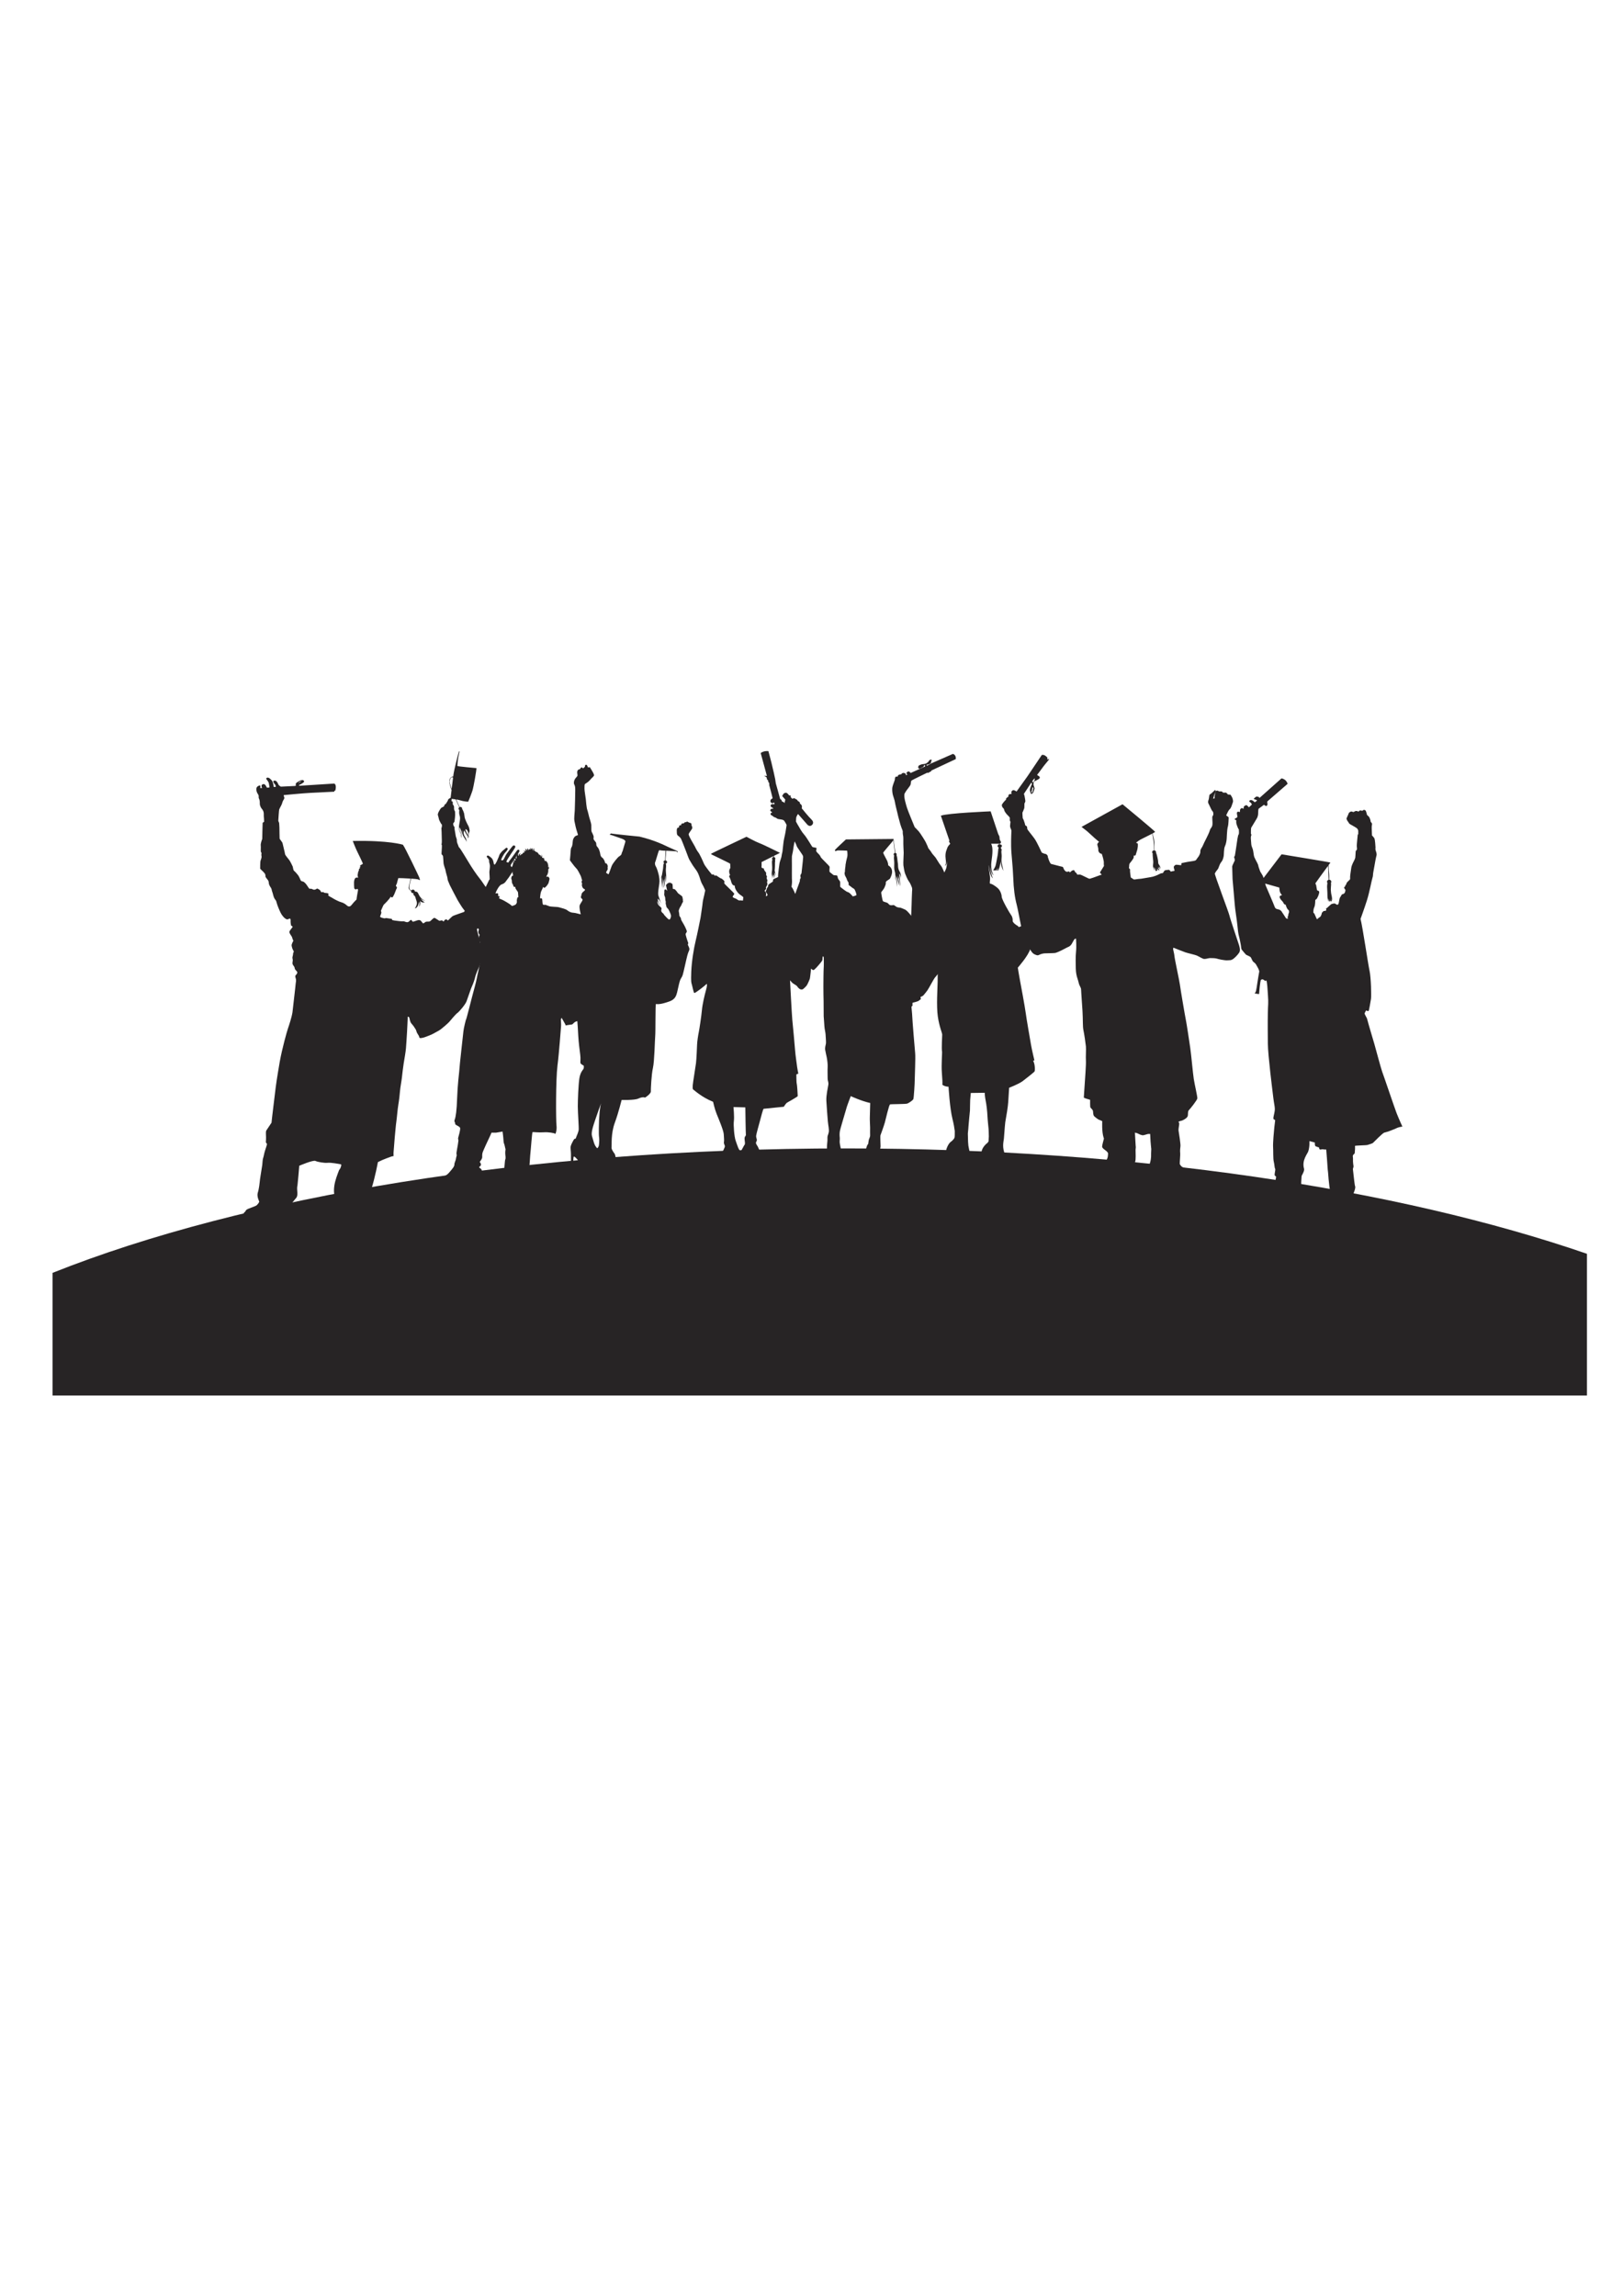 <?xml version="1.0" encoding="UTF-8" standalone="no"?>
<!-- Created with Inkscape (http://www.inkscape.org/) -->

<svg
   width="210mm"
   height="297mm"
   viewBox="0 0 210 297"
   version="1.1"
   id="svg1"
   xml:space="preserve"
   inkscape:version="1.3 (0e150ed, 2023-07-21)"
   sodipodi:docname="Graduation.svg"
   xmlns:inkscape="http://www.inkscape.org/namespaces/inkscape"
   xmlns:sodipodi="http://sodipodi.sourceforge.net/DTD/sodipodi-0.dtd"
   xmlns="http://www.w3.org/2000/svg"
   xmlns:svg="http://www.w3.org/2000/svg"><sodipodi:namedview
     id="namedview1"
     pagecolor="#ffffff"
     bordercolor="#000000"
     borderopacity="0.25"
     inkscape:showpageshadow="2"
     inkscape:pageopacity="0.0"
     inkscape:pagecheckerboard="0"
     inkscape:deskcolor="#d1d1d1"
     inkscape:document-units="mm"
     inkscape:zoom="0.26807669"
     inkscape:cx="636.01203"
     inkscape:cy="915.78272"
     inkscape:window-width="1728"
     inkscape:window-height="994"
     inkscape:window-x="0"
     inkscape:window-y="38"
     inkscape:window-maximized="1"
     inkscape:current-layer="g1"><inkscape:page
       x="0"
       y="0"
       width="210"
       height="297"
       id="page1"
       margin="0"
       bleed="0" /><inkscape:page
       x="220"
       y="0"
       width="635"
       height="395.817"
       id="page2" /></sodipodi:namedview><defs
     id="defs1" /><g
     inkscape:label="Layer 1"
     inkscape:groupmode="layer"
     id="layer1" /><g
     id="g1"
     inkscape:groupmode="layer"
     inkscape:label="1"
     transform="matrix(0.265,0,0,0.265,220,0)"><g
       id="group-R5"
       transform="matrix(0.313,0,0,0.295,-804.517,239.938)"><path
         id="path3"
         d="M 17996.6,0 V 1763.41 C 15781.7,2572.87 12703.3,3074.63 9299.79,3074.63 5575.33,3074.63 2240.27,2473.79 -0.004,1526.38 V 0 H 17996.6"
         style="fill:#272425;fill-opacity:1;fill-rule:nonzero;stroke:none"
         transform="matrix(0.133,0,0,-0.133,0,1496)" /><path
         id="path4"
         d="m 7166.36,6314.74 c -0.26,-0.86 -0.38,-1.5 -0.27,-1.83 0,0 0.11,0.68 0.27,1.83"
         style="fill:#272425;fill-opacity:1;fill-rule:nonzero;stroke:none"
         transform="matrix(0.133,0,0,-0.133,0,1496)" /><path
         id="path5"
         d="m 7129.46,6412.83 c -2.89,-8.97 -5.02,-17.73 -5.02,-24.11 0,0 1.93,10.22 5.02,24.11"
         style="fill:#272425;fill-opacity:1;fill-rule:nonzero;stroke:none"
         transform="matrix(0.133,0,0,-0.133,0,1496)" /><path
         id="path6"
         d="m 6416.57,3531.86 c -1.18,-10.61 -5.9,-82.55 -7.08,-104.96 -1.18,-22.4 -4.72,-176.89 0,-207.55 4.71,-30.66 2.36,-70.75 -1.18,-101.42 -3.54,-30.66 -20.04,-41.27 -20.04,-41.27 -37.75,35.38 -44.82,99.06 -60.15,146.23 -15.33,47.17 10.62,125 38.92,214.63 24.13,76.41 56.81,171.64 65.92,198.06 -7.56,-26.27 -15.33,-94.15 -16.39,-103.72 z m 1052.47,2024.8 c -1.12,21.2 -18.97,45.75 -17.84,55.78 1.11,10.04 7.8,12.27 3.34,22.32 -4.47,10.04 -33.47,100.4 -29.01,110.44 4.47,10.04 10.04,15.62 13.39,26.78 3.35,11.15 -29,79.2 -39.04,95.94 -10.04,16.73 -27.89,50.2 -29.01,58.01 -1.12,7.8 0,12.27 -5.57,21.19 -5.59,8.93 -15.63,21.2 -14.51,31.24 1.12,10.04 -5.58,42.39 -6.69,50.2 -1.12,7.81 12.27,45.74 21.2,55.78 8.91,10.04 16.73,40.16 22.3,46.85 5.58,6.7 8.93,17.86 5.58,25.66 -3.34,7.81 0,8.93 0,13.39 0,4.46 -4.46,21.2 -4.46,21.2 0,0 0,8.92 -1.12,12.27 -1.11,3.34 -11.15,15.62 -15.61,17.85 -4.47,2.23 -36.82,29 -36.82,29 0,0 -31.24,50.2 -42.39,50.2 -11.15,0 -17.85,4.47 -17.85,4.47 l -3.34,55.78 c 0,0 -35.71,51.32 -76.99,-11.16 l 14.51,-71.4 c 0,0 -16.73,25.66 -26.77,17.85 -10.04,-7.81 -6.7,-22.31 -6.7,-36.81 0,-14.51 -4.46,-24.55 1.11,-40.16 5.59,-15.62 8.93,-18.97 8.93,-35.7 0,-16.74 2.24,-26.78 5.58,-35.7 3.34,-8.92 -4.46,-23.43 3.34,-42.4 7.82,-18.96 -2.22,-20.07 13.39,-37.92 15.62,-17.85 18.97,-22.31 30.12,-50.2 11.16,-27.9 17.85,-40.17 14.51,-60.25 -3.35,-20.08 -13.39,-39.04 -23.44,-34.58 -10.02,4.46 -43.5,41.28 -53.54,54.66 -10.04,13.39 -4.46,12.27 -15.62,22.31 -11.16,10.05 -23.42,20.09 -21.2,39.05 2.24,18.97 6.7,13.39 2.24,26.77 -4.46,13.39 -27.89,23.43 -40.17,47.98 -12.26,24.54 -6.69,39.04 -6.69,39.04 0,0 13.39,-37.93 35.7,-58.01 0,0 -34.58,47.97 -31.23,87.02 0,0 22.31,-10.04 41.28,-76.98 0,0 -22.32,83.67 -33.47,112.68 -11.16,29 6.69,120.48 10.04,155.06 3.34,34.59 0,78.1 -7.81,110.45 -7.82,32.35 -16.74,63.58 -24.54,82.55 -7.82,18.96 -17.86,31.24 -17.86,44.62 0,13.39 -3.35,16.74 2.24,27.89 5.58,11.16 26.77,94.83 31.23,105.99 0,0 11.32,43.89 17.45,41.66 6.14,-2.24 51.36,-7.26 55.27,-6.15 0.87,0.25 7.6,0.11 17.62,-0.27 -2.02,-40.12 -6.53,-121.93 -6.53,-121.93 -11.67,0 -17.5,-7.5 -17.5,-16.67 0,-9.16 5.83,-16.66 5.83,-16.66 0,0 -0.83,-5 -4.16,-8.33 -3.34,-3.33 -5.83,-24.99 -5.83,-39.15 0,-14.17 -3.34,-28.33 -5.84,-46.66 -2.49,-18.32 -9.16,-54.98 -9.16,-54.98 -6.76,-16.41 -13.22,-42.56 -17.47,-61.69 6.16,19.12 15.81,39.2 15.81,39.2 -5,-24.16 -2.5,-129.96 -2.5,-129.96 2.5,54.15 13.32,118.3 13.32,118.3 0.84,-19.16 -1.66,-134.12 -1.66,-134.12 5,68.31 19.16,121.62 19.16,121.62 6.12,-20.65 -5.31,-100.22 -7.23,-113.13 1.69,5.52 10.13,22.08 12.71,52.79 2.99,35.46 9.51,105.33 9.51,105.33 3.34,-14.17 4.17,-95.81 4.17,-95.81 0,0 5,43.32 5,73.31 0,29.99 -7.5,82.48 -4.17,105.8 3.33,23.33 2.5,50.82 0.83,55.82 -1.66,5 -3.33,8.33 -3.33,8.33 0,0 14.17,-0.83 16.66,15 2.5,15.82 -17.49,22.49 -17.49,22.49 0,0 0,9.16 0,19.16 0,9.99 0.83,19.99 3.33,42.48 1.49,13.46 2.69,40 3.41,59.18 37.09,-1.59 103.83,-5.48 111.15,-6.7 10.05,-1.68 11.73,-1.68 15.08,-6.7 3.35,-5.03 7.25,-7.26 7.25,-7.26 0,0 3.35,9.49 0.56,13.4 -2.79,3.91 -65.87,32.38 -111.08,54.15 -45.22,21.77 -149.6,80.94 -336.05,128.95 0,0 -308.69,31.81 -334.93,39.07 l -15.63,-14.51 c 0,0 34.05,-8.93 62.52,-20.66 28.47,-11.72 90.99,-31.26 104.39,-41.31 13.4,-10.05 21.77,-16.74 17.3,-28.46 -4.47,-11.73 -28.46,-105.51 -32.38,-116.11 -3.91,-10.61 -6.7,-12.29 -7.81,-17.31 -1.11,-5.02 -5.02,-22.89 -9.49,-27.91 -4.47,-5.03 -14.52,-15.07 -25.12,-21.21 -10.61,-6.14 -70.33,-78.71 -85.41,-118.34 -15.07,-39.64 -32.93,-102.72 -36.84,-102.16 -3.9,0.56 -27.91,16.75 -28.46,21.22 -0.57,4.46 10.04,22.32 15.62,33.49 5.59,11.16 3.35,12.84 2.24,25.68 -1.13,12.84 4.46,15.63 1.11,26.23 -3.35,10.61 -9.49,27.91 -18.42,29.03 -8.93,1.12 -12.84,2.79 -13.4,11.72 -0.55,8.93 -13.95,47.45 -34.05,60.85 -20.1,13.4 -22.32,49.68 -24.56,62.52 -2.24,12.84 -12.84,43.54 -20.1,55.26 -7.25,11.72 -21.76,23.45 -22.32,39.08 -0.57,15.63 -2.24,29.03 -8.38,36.28 -6.14,7.26 -24.56,31.26 -25.12,38.52 -0.55,7.25 4.47,29.03 -1.11,40.75 -5.59,11.72 -7.82,22.32 -13.4,32.93 -5.58,10.61 -7.81,13.96 -10.05,26.24 -2.23,12.28 0,56.38 -1.68,76.47 -1.67,20.1 -18.97,75.36 -24,93.23 -5.02,17.86 -16.18,75.35 -23.44,94.33 -7.25,18.98 -16.19,116.11 -16.75,130.63 -0.55,14.51 -16.19,104.38 -15.63,128.94 0.57,24.57 -1.11,54.71 6.7,60.29 7.82,5.58 39.64,25.12 58.61,49.68 18.99,24.56 37.96,39.08 44.66,51.36 6.7,12.28 -5.58,34.05 -18.42,58.05 -12.84,24.01 -29.03,50.24 -29.03,50.24 l -16.18,-2.79 c 0,0 -4.48,-1.67 -6.15,1.12 -1.67,2.79 -7.25,32.38 -21.76,31.82 -14.53,-0.56 -12.29,-22.33 -13.4,-25.68 -1.13,-3.35 -12.29,-8.37 -16.75,-17.3 0,0 -7.81,-2.8 -8.94,0 -1.11,2.78 -6.69,13.39 -16.18,8.93 -9.49,-4.47 -8.41,-13.45 -18.99,-22.36 -13.95,1.14 -26.78,-11.15 -29.02,-30.12 -2.22,-18.96 5.59,-41.27 2.24,-51.32 -3.35,-10.04 -23.43,-27.88 -31.24,-44.62 -7.8,-16.74 -15.61,-42.39 -5.58,-63.59 10.04,-21.19 11.16,-34.58 11.16,-72.51 0,-37.93 -3.34,-206.39 -5.58,-253.24 -2.23,-46.86 -10.04,-91.48 -3.34,-131.64 6.69,-40.16 20.08,-99.29 29.01,-126.06 8.92,-26.78 12.26,-45.74 12.26,-45.74 0,0 -31.23,-8.93 -40.16,-22.31 -8.92,-13.39 -20.07,-27.9 -21.2,-55.79 -1.11,-27.88 -4.46,-42.38 -7.8,-58 -3.35,-15.62 -14.5,-18.97 -15.62,-49.09 -1.12,-30.12 -10.04,-128.29 -10.04,-128.29 0,0 54.66,-80.32 73.63,-99.29 18.96,-18.97 34.58,-58.01 47.97,-83.67 13.39,-25.66 13.39,-45.74 20.08,-60.25 6.7,-14.5 -4.47,-8.92 -4.47,-22.3 0,-13.39 0,-8.93 4.47,-17.86 4.46,-8.92 -4.47,-20.07 0,-35.69 4.46,-15.62 5.57,-18.97 13.38,-29.01 7.82,-10.04 29.01,-12.27 20.08,-25.66 -8.92,-13.39 -35.69,-24.54 -39.04,-52.43 -3.35,-27.89 -12.27,-27.89 -4.46,-42.39 7.81,-14.5 25.66,-12.27 11.16,-39.05 -14.51,-26.77 -29.01,-44.62 -30.13,-65.82 -1.11,-21.2 6.7,-75.86 24.54,-134.98 17.85,-59.13 5.59,-557.8 11.17,-603.54 5.57,-45.74 7.8,-76.98 4.46,-103.75 -3.35,-26.77 -21.2,-46.86 -24.55,-83.67 -3.34,-36.81 -1.12,-43.51 -3.34,-62.47 -2.24,-18.97 -21.2,-41.28 -18.97,-60.25 2.23,-18.96 1.12,-51.31 -3.35,-65.82 -4.46,-14.5 -16.74,-72.51 -21.2,-111.55 -4.45,-39.05 1.13,-161.77 6.7,-220.89 5.58,-59.13 7.81,-148.38 14.5,-229.81 6.69,-81.44 20.08,-167.34 21.2,-205.27 1.12,-37.93 -4.46,-61.36 2.23,-72.52 6.69,-11.15 30.12,-24.54 34.58,-26.77 4.46,-2.23 3.35,-32.35 -1.11,-41.28 -4.47,-8.92 -37.93,-40.16 -49.08,-121.6 -11.17,-81.44 -17.86,-265.51 -17.86,-345.83 0,-80.32 14.51,-268.86 10.04,-294.52 -4.46,-25.66 -18.96,-62.47 -26.77,-81.44 -7.81,-18.96 -3.34,-21.19 -10.04,-23.42 -6.69,-2.24 -14.51,0 -26.77,-25.66 -12.28,-25.66 -34.59,-63.59 -31.24,-95.94 3.35,-32.35 4.46,-66.94 4.46,-74.75 0,-7.8 0,-31.23 0,-31.23 0,0 0,-54.67 0,-58.02 0,-3.34 -5.57,-37.92 -3.35,-56.89 0,0 14.5,-6.69 30.13,-3.34 0,0 -3.35,124.94 8.92,122.71 12.27,-2.23 66.94,-59.13 70.28,-105.98 3.35,-46.86 122.71,-44.63 176.27,-41.28 53.54,3.35 187.41,2.23 207.5,11.16 20.08,8.92 37.93,8.92 44.62,22.31 6.7,13.39 -3.34,20.08 -5.58,29.01 -2.23,8.92 -1.11,60.23 -7.81,92.59 -6.69,32.35 -13.39,29 -26.77,53.55 -13.39,24.54 -21.2,37.93 -17.85,60.24 3.35,22.31 -8.93,162.87 37.93,297.86 46.85,134.99 78.08,281.13 80.32,284.48 0,0 149.49,-5.58 195.23,16.73 45.74,22.31 71.39,17.85 74.74,12.27 3.35,-5.58 73.63,49.09 72.52,74.75 -1.12,25.66 6.69,213.08 24.54,294.51 17.85,81.44 22.32,350.3 26.78,399.39 4.45,49.08 1.11,385.99 7.8,396.03 0,0 32.36,-10.04 108.22,14.5 75.85,24.55 120.48,37.93 140.56,129.41 20.08,91.48 27.89,138.34 40.17,163.99 12.26,25.66 16.73,25.66 25.65,53.55 8.93,27.89 41.28,190.77 54.66,244.32 13.39,53.55 24.55,58.01 23.43,79.2"
         style="fill:#272425;fill-opacity:1;fill-rule:nonzero;stroke:none"
         transform="matrix(0.133,0,0,-0.133,0,1496)" /><path
         id="path7"
         d="m 10504.2,6129.1 c -4.7,10.43 -10.5,23.17 -18.6,25.49 -8.1,2.31 -12.7,8.11 -16.2,16.21 -3.5,8.11 -7,9.27 -11.6,16.22 -4.6,6.95 2.3,26.65 0,30.12 -2.3,3.48 -16.2,11.59 -34.7,10.43 l -3.5,22.01 c 0,0 -22,6.95 -27.8,1.16 -5.8,-5.8 -19.7,-11.59 -19.7,-11.59 0,0 -4.6,12.75 -10.4,6.95 -5.8,-5.79 -16.3,-33.59 -20.9,-42.86 -4.6,-9.27 -26.6,-45.18 -31.3,-55.6 -4.6,-10.43 -11.6,-20.86 -6.9,-35.91 4.6,-15.06 4.6,-40.55 9.2,-47.5 4.7,-6.95 15.1,-23.17 14,-32.43 -1.2,-9.27 -1.2,-38.23 -1.2,-52.13 0,-13.91 -20.9,-92.68 -26.7,-113.53 -5.7,-20.85 -31.2,-91.52 -32.4,-111.21 -1.1,-19.69 -4.6,-13.9 -9.3,-12.74 -4.6,1.15 -60.2,48.65 -70.6,56.76 -10.4,8.11 -39.4,33.59 -44,46.34 -4.7,12.74 -26.7,55.6 -42.9,83.4 -16.2,27.81 -75.3,107.74 -100.79,118.16 -25.48,10.43 -48.65,24.33 -63.71,24.33 -15.06,0 -31.28,5.79 -38.23,10.42 -6.95,4.64 -26.64,24.34 -38.23,20.86 -11.58,-3.48 -24.32,-3.48 -35.9,0 -11.6,3.48 -20.86,25.48 -37.07,30.12 -16.23,4.63 -42.87,13.9 -46.34,19.69 -3.48,5.79 -23.18,105.42 -18.54,111.21 4.63,5.79 33.6,45.18 38.23,59.08 4.63,13.9 17.38,41.71 15.05,53.29 -2.31,11.58 1.17,16.22 6.96,23.17 5.79,6.95 41.71,27.8 42.86,34.75 1.16,6.95 64.87,107.73 -22.01,163.34 0,0 1.16,31.28 -17.38,67.19 -18.53,35.91 -42.86,85.72 -41.7,90.36 1.16,4.63 94.99,121.63 105.41,134.37 4.62,5.65 8.78,13.33 11.99,20.15 7.07,-29.7 15.88,-117.58 19.69,-158.02 -8.31,-1.67 -14.58,-9.02 -14.58,-17.83 0,-5.49 2.49,-10.35 6.34,-13.69 -1.84,-10.6 -3.86,-30.53 -0.58,-58.63 5.05,-43.43 -2.11,-89.4 2.95,-118.07 5.05,-28.67 12.65,-43.86 10.96,-67.89 -1.69,-24.04 -6.33,-44.71 -2.53,-61.57 0,0 1.26,42.17 7.17,64.52 0,0 4.22,-53.13 8.01,-73.38 3.8,-20.24 10.55,-58.61 7.6,-76.75 0,0 4.21,22.35 2.95,43.86 -1.27,21.51 -6.75,55.67 -7.17,61.99 -0.42,6.33 -0.84,26.57 -0.84,28.26 0,0 28.25,-97.42 30.78,-117.66 0,0 0.42,47.65 -6.75,64.1 -7.17,16.45 -4.22,30.78 -4.64,38.79 -0.42,8.02 -0.84,20.67 -1.27,22.35 0,0 14.34,-44.69 16.45,-69.58 2.11,-24.87 4.22,-48.49 9.7,-61.98 0,0 -4.21,63.67 -6.32,82.65 -2.11,18.97 -2.96,32.89 -3.8,43.01 -0.84,10.12 -5.06,32.05 -5.06,32.05 0,0 24.03,-25.3 23.61,-70.42 0,0 4.64,57.34 -17.71,95.3 -22.35,37.95 -16.87,82.65 -18.55,92.77 -1.69,10.12 -3.8,21.51 -5.07,37.53 -1.26,16.03 -2.52,18.14 -2.94,30.36 -0.36,10.18 -6.24,33.46 -9.18,43.43 1.4,2.58 2.27,5.5 2.27,8.65 0,9.34 -7.06,16.95 -16.12,17.99 -5.93,53.23 -16.71,142.6 -21.59,166.46 1.75,4.27 2.77,7.16 2.77,7.16 l -560.68,-5.79 c 0,0 -126.26,-123.95 -128.59,-130.9 -2.31,-6.95 4.64,-15.06 4.64,-15.06 l 27.8,9.27 c 0,0 111.21,-1.16 111.21,-4.63 0,-3.48 5.8,-48.66 1.16,-71.83 -4.63,-23.17 -16.22,-64.87 -16.22,-75.3 0,-10.42 -4.63,-13.9 -4.63,-28.96 0,-15.06 -8.11,-60.24 -6.96,-77.61 1.17,-17.38 -6.94,-11.59 -3.47,-33.6 3.47,-22.01 6.95,-27.8 12.74,-37.07 5.79,-9.26 11.58,-24.33 16.22,-40.54 4.63,-16.22 15.06,-20.85 17.38,-35.92 2.32,-15.05 -5.8,-23.16 11.59,-33.59 17.37,-10.42 22,-20.85 40.53,-31.27 18.54,-10.43 18.54,-16.22 26.65,-34.76 8.11,-18.53 12.75,-40.54 13.9,-48.65 1.16,-8.11 -44.01,-18.54 -44.01,-18.54 0,0 -34.76,48.66 -56.77,53.29 -22.01,4.63 -82.25,60.24 -88.04,63.72 -5.8,3.47 1.16,57.92 -4.64,69.5 -5.79,11.58 -22.01,28.96 -24.32,39.39 -2.32,10.42 -6.96,33.59 -11.58,34.75 -4.64,1.16 -33.6,3.47 -37.07,3.47 -3.48,0 -32.45,27.81 -45.18,37.07 -12.74,9.27 0,56.77 -4.64,69.51 -4.63,12.74 -99.63,106.57 -103.09,118.16 -3.48,11.58 -8.12,17.38 -16.23,28.96 -8.11,11.59 -40.54,38.23 -37.07,52.13 3.48,13.9 4.63,34.76 1.16,34.76 -3.47,0 -37.06,6.94 -44.02,9.26 -6.95,2.32 -62.56,113.53 -103.1,161.02 -40.54,47.5 -113.53,203.89 -130.9,230.53 -17.37,26.65 -28.97,55.61 -30.12,66.03 -1.16,10.43 -13.9,46.34 -23.17,50.97 -9.27,4.64 -10.42,17.38 -22.01,22.01 -11.59,4.64 -19.69,23.17 -30.12,27.81 -10.42,4.63 -20.85,10.42 -22.01,13.89 -1.15,3.48 0,12.75 -6.95,17.38 -6.95,4.64 -12.74,9.27 -12.74,12.75 0,3.47 -49.81,191.14 -49.81,191.14 0,0 -6.96,46.33 -6.96,50.97 0,4.63 -30.11,145.96 -45.17,209.67 -15.06,63.72 -34.76,139.02 -34.76,139.02 0,0 -48.65,9.26 -90.35,-23.17 l 72.98,-284.98 -32.44,2.32 27.8,-18.53 c 0,0 4.64,-20.86 6.95,-27.81 2.32,-6.95 12.75,-11.58 12.75,-11.58 0,0 0,-12.74 0,-17.38 0,-4.63 10.43,-5.79 10.43,-15.06 0,-9.27 3.46,-13.9 2.31,-19.69 -1.16,-5.79 0,-13.9 2.31,-17.38 2.32,-3.47 37.08,-153.3 37.08,-153.3 -4.64,-3.09 -26.26,-10.81 -26.26,-33.98 0,-23.16 18.53,-23.16 23.17,-27.8 0,0 6.81,-2.83 7.65,2.2 l 1.39,5.03 c 0,0 8.66,2.24 11.18,-0.84 2.51,-3.07 4.48,-8.94 5.03,-12.85 0.56,-3.91 -1.68,-4.75 -2.52,-5.31 -0.83,-0.56 -24.31,2.51 -27.95,1.12 -3.63,-1.4 -14.53,-6.71 -15.37,-18.73 -0.84,-12.02 6.71,-15.1 11.19,-19.01 4.47,-3.91 19,-12.01 20.4,-15.37 1.4,-3.35 -4.48,-4.75 -6.43,-4.75 -1.95,0 -12.3,3.07 -17.05,-1.4 -4.75,-4.47 -13.41,-12.85 -12.58,-17.32 0.84,-4.48 1.68,-8.39 5.31,-10.91 3.64,-2.51 11.18,-9.5 13.69,-11.17 2.52,-1.68 2.81,-3.92 1.68,-5.87 -1.11,-1.96 -10.34,-4.75 -13.13,-7.55 -2.79,-2.8 -5.03,-8.39 -3.35,-14.53 1.67,-6.16 8.11,-11.19 12.85,-13.98 4.76,-2.8 10.9,-6.43 13.42,-8.39 2.52,-1.95 3.35,-2.51 8.39,-8.1 5.03,-5.59 20.96,-7.83 26.82,-12.02 5.87,-4.19 16.22,-12.29 23.48,-15.09 7.27,-2.8 19.29,-3.08 35.22,-6.15 15.93,-3.08 23.2,-4.19 27.11,-7.55 3.91,-3.35 10.62,-5.03 14.25,-12.02 3.64,-6.98 22.08,-36.05 32.71,-61.76 0,0 38.21,-99.19 63.7,-144.37 25.49,-45.18 31.28,-66.03 37.07,-75.3 5.79,-9.26 9.27,-31.28 19.69,-47.49 10.43,-16.22 46.33,-74.14 56.76,-89.2 10.43,-15.06 9.27,-26.65 10.43,-30.12 1.16,-3.48 -9.26,-101.95 -12.74,-136.7 -3.48,-34.75 -5.79,-61.39 -6.95,-66.03 -1.17,-4.63 -12.75,-16.21 -12.75,-30.11 0,-13.91 4.64,-22.02 3.48,-27.81 -1.16,-5.79 -10.43,-15.06 -9.27,-25.48 1.16,-10.43 -3.47,-26.65 -9.27,-40.55 -5.79,-13.9 -35.9,-105.42 -45.17,-132.06 -9.27,-26.64 -18.54,-88.04 -26.65,-107.73 -8.11,-19.7 -17.37,-106.58 -19.69,-126.27 -2.31,-19.7 6.95,-127.43 13.9,-161.03 6.95,-33.59 40.54,-202.72 57.92,-256.01 17.38,-53.29 44.02,-113.52 70.66,-158.7 26.65,-45.18 48.66,-90.36 67.2,-103.1 18.53,-12.75 35.91,-34.75 49.8,-34.75 13.91,0 64.88,66.03 72.99,76.45 8.11,10.43 31.28,39.38 32.43,48.65 1.17,9.27 0,47.5 8.12,45.18 8.1,-2.32 8.1,-20.85 8.1,-33.59 0,-12.74 1.16,-85.72 -1.16,-112.37 -2.31,-26.64 -3.48,-185.35 -3.48,-228.21 0,-42.86 1.17,-161.02 2.33,-180.71 1.15,-19.7 0,-167.98 1.15,-191.15 1.16,-23.17 6.95,-89.2 8.12,-121.63 1.15,-32.44 13.89,-84.57 13.89,-103.1 0,-18.54 6.96,-90.36 4.64,-111.21 -2.32,-20.85 -13.9,-49.81 -9.27,-81.09 4.63,-31.28 12.74,-62.56 18.54,-93.84 5.79,-31.27 12.73,-89.2 10.42,-122.79 -2.32,-33.59 0,-107.73 0,-140.17 0,-32.44 12.74,-44.02 8.11,-77.61 -4.63,-33.6 -26.65,-130.91 -23.17,-200.41 3.48,-69.51 12.74,-196.94 17.37,-253.7 4.64,-56.76 17.39,-103.1 10.43,-137.85 -6.95,-34.76 -15.06,-41.7 -15.06,-62.56 0,-20.85 1.17,-39.38 -2.31,-66.03 -3.48,-26.64 -3.48,-54.44 -3.48,-70.66 0,-16.22 -3.47,-32.44 -6.95,-52.13 -3.48,-19.69 -15.06,-31.28 -15.06,-53.29 0,-22.01 -9.27,-89.2 35.91,-101.94 45.19,-12.75 118.16,-2.32 141.33,11.58 23.17,13.9 19.7,45.18 23.17,74.14 3.48,28.96 -4.64,53.29 -8.11,77.62 -3.47,24.32 -19.69,92.67 -20.85,117 -1.15,24.33 2.31,38.23 1.16,55.61 -1.16,17.37 -4.64,41.69 0,78.77 4.63,37.07 67.19,247.9 75.29,282.66 8.12,34.75 30.13,93.83 34.76,107.73 4.64,13.9 18.53,52.13 18.53,52.13 0,0 120.48,-60.24 228.22,-85.73 0,0 -3.48,-161.02 -4.64,-183.03 -1.15,-22.01 3.47,-105.42 3.47,-123.95 0,-18.54 -1.15,-74.14 0,-94.99 1.17,-20.86 -12.74,-41.7 -16.22,-61.4 -3.46,-19.69 -5.79,-39.39 -6.94,-47.49 -1.16,-8.11 -3.48,2.31 -10.43,-13.9 -6.95,-16.22 -33.59,-103.1 -27.8,-137.86 5.79,-34.75 37.07,-88.04 40.54,-114.68 3.48,-26.65 49.82,-37.07 91.52,-37.07 41.71,0 79.93,20.85 72.99,63.71 -6.96,42.86 -10.43,90.36 -12.75,108.89 -2.32,18.54 -16.22,49.81 -15.06,61.4 1.16,11.58 6.95,26.64 6.95,42.86 0,16.22 -5.79,125.11 -1.15,136.7 4.62,11.58 40.53,118.16 50.96,157.55 10.43,39.38 48.65,221.26 61.4,225.89 12.74,4.63 184.21,2.31 202.71,10.42 18.5,8.11 64.9,39.39 70.7,56.77 5.8,17.37 16.2,194.61 16.2,245.58 0,50.97 10.4,266.44 4.6,326.68 -5.8,60.24 -32.4,405.45 -33.6,448.31 -1.1,42.86 -10.4,121.64 -9.2,127.43 1.1,5.8 16.2,13.9 12.7,18.53 -3.5,4.64 0,31.28 0,31.28 0,0 62.6,13.91 76.5,27.81 13.9,13.9 20.8,15.06 20.8,15.06 l -4.6,27.8 31.3,17.38 c 0,0 33.6,40.54 52.1,69.5 18.5,28.96 74.1,142.49 86.9,156.39 12.7,13.9 39.4,52.13 44,57.92 4.6,5.79 4.6,150.59 -3.5,202.72 -8.1,52.14 -19.7,98.47 -19.7,101.95 0,3.47 5.8,61.39 13.9,83.41 8.1,22.01 24.4,173.76 31.3,229.37 7,55.6 17.4,101.93 26.7,110.04 9.2,8.11 49.8,53.3 57.9,81.09 8.1,27.81 8.1,50.97 3.5,61.4"
         style="fill:#272425;fill-opacity:1;fill-rule:nonzero;stroke:none"
         transform="matrix(0.133,0,0,-0.133,0,1496)" /><path
         id="path8"
         d="m 8118.76,3214.33 c -6.49,-19.51 2.18,-52.03 2.18,-73.71 0,-21.69 -6.51,-21.69 -10.84,-30.36 -4.34,-8.67 -39.04,-75.89 -39.04,-75.89 0,0 -17.34,19.52 -28.18,45.54 -10.84,26.02 -13.01,39.02 -30.36,88.89 -17.34,49.87 -28.18,195.14 -21.68,247.17 6.5,52.04 -4.34,173.46 -4.34,173.46 l 138.77,-4.34 c 0,-17.34 4.34,-327.39 6.51,-340.4 2.17,-13.01 -6.51,-10.84 -13.02,-30.36 z m 783.33,3951.41 c -39.38,40.54 -101.94,123.95 -101.94,123.95 l -12.75,15.06 c 0,0 4.64,27.8 -1.15,38.23 -5.79,10.42 -16.22,19.69 -19.7,22.01 -3.47,2.31 1.16,13.9 -6.95,20.85 -8.11,6.95 -11.58,6.95 -16.21,10.43 -4.64,3.47 -9.27,16.21 -16.22,19.69 -6.96,3.48 -11.58,5.79 -18.54,10.42 -6.95,4.64 -9.26,8.11 -15.06,5.8 -5.79,-2.32 -12.74,-6.95 -16.22,-6.95 -3.47,0 -22.01,23.17 -22.01,23.17 0,0 4.64,13.9 -1.15,17.37 -5.79,3.48 -12.74,-1.16 -12.74,-1.16 0,0 -23.18,31.28 -32.45,33.6 -9.26,2.32 -33.59,3.47 -45.17,-27.81 l -6.95,-10.42 37.07,-45.18 c 0,0 -9.27,-42.86 -10.42,-50.97 -1.17,-8.11 11.58,-28.96 17.37,-41.7 5.79,-12.75 20.85,-46.34 23.16,-52.13 2.33,-5.8 3.48,-13.9 1.16,-27.8 -2.31,-13.91 -3.47,-57.93 -5.79,-77.62 -2.31,-19.69 -16.22,-111.21 -23.17,-155.23 -6.94,-44.02 -20.85,-91.52 -25.48,-144.81 -4.64,-53.28 -9.27,-78.77 -9.27,-90.35 0,-11.58 -9.26,-38.23 -10.43,-57.92 -1.15,-19.69 -19.68,-66.03 -24.32,-91.52 -4.63,-25.48 -13.9,-111.21 -16.22,-135.54 -2.32,-24.32 -1.16,-38.23 -1.16,-38.23 0,0 -56.76,-26.64 -57.92,-30.11 -1.16,-3.48 -3.47,-26.65 -3.47,-26.65 0,0 -31.28,-22.01 -38.23,-26.64 -6.96,-4.64 -15.06,-12.74 -16.22,-18.53 -1.16,-5.8 -1.16,-17.38 -1.16,-17.38 0,0 -4.64,-6.96 -8.11,-9.27 -3.47,-2.32 -12.74,-34.76 -12.74,-34.76 0,0 -12.74,-18.53 -2.32,-27.79 10.43,-9.27 17.38,-33.6 17.38,-33.6 0,0 -18.53,-19.69 -19.7,-12.74 -1.16,6.95 1.17,16.21 3.48,25.48 0,0 -3.48,23.17 -9.27,28.96 -5.79,5.8 -13.9,9.27 -6.95,17.38 6.95,8.11 17.38,17.38 13.91,26.65 -3.48,9.26 -1.17,12.73 4.63,22 5.79,9.27 13.9,25.49 10.43,37.07 -3.48,11.59 -4.64,19.69 -1.17,26.65 3.48,6.95 4.64,6.95 0,18.53 -4.63,11.59 -9.26,28.96 -5.79,30.12 3.48,1.16 5.79,2.32 1.16,13.9 -4.63,11.59 -11.59,23.17 -8.11,30.12 3.48,6.95 -1.15,19.7 -8.11,26.64 -6.95,6.96 -9.26,13.91 -16.22,26.65 -6.95,12.74 5.79,12.74 -2.31,13.9 -8.11,1.16 -9.27,1.16 -12.75,3.48 -3.47,2.31 -17.37,8.1 -15.05,12.74 2.31,4.63 1.16,63.71 1.16,63.71 l 137.64,73.26 0.2,-11.16 c -8.84,-1.93 -15.46,-9.78 -15.46,-19.2 0,-4.68 1.71,-8.93 4.44,-12.32 -2.79,-7.54 -6.03,-20.99 -4.78,-41.55 2.07,-34.18 3.8,-77.01 -0.69,-103.25 -4.5,-26.24 -7.26,-37.29 -3.46,-52.49 0,0 0,25.9 4.49,41.44 0,0 -5.18,-29 3.8,-58.35 0,0 1.03,-13.82 0.34,-23.83 0,0 3.12,13.12 3.46,32.11 0.34,19 1.73,37.3 1.73,40.75 0,0 1.37,-29.7 3.1,-47.65 1.73,-17.96 -1.03,-29.01 -1.03,-32.46 0,0 2.76,21.75 3.1,35.91 0.35,14.15 2.77,22.79 2.77,22.79 0,0 2.07,-23.14 5.52,-34.53 0,0 2.77,-10.01 1.38,-14.51 0,0 4.15,12.09 1.73,24.52 -2.42,12.43 -1.73,26.25 -1.73,26.25 0,0 9.95,-19.59 11.82,-28.65 -0.87,5.47 -3.69,22.64 -6.29,30.72 -3.11,9.67 -1.38,25.21 -1.38,25.21 0,0 10.35,-23.49 12.77,-44.2 0,0 -0.69,34.87 -6.9,50.76 -6.22,15.88 0.34,40.4 -0.35,53.18 -0.69,12.77 2.08,20.03 1.03,35.22 -1.03,15.19 0.7,15.88 0.36,27.62 -0.36,11.74 2.76,15.2 1.71,23.83 -0.4,3.38 -1.12,7.49 -1.87,11.34 2.65,3.35 4.3,7.53 4.3,12.14 0,9.68 -7.01,17.69 -16.22,19.33 -0.14,4.34 -0.27,9.48 -0.37,15.04 l 70.31,37.42 c 0,0 -194.62,103.1 -239.8,120.47 -45.18,17.38 -147.13,76.46 -152.92,79.94 0,0 -379.96,-191.15 -412.4,-209.68 0,0 -4.63,-8.11 2.32,-10.43 6.95,-2.31 178.4,-92.67 194.61,-100.78 16.22,-8.11 24.33,-15.06 24.33,-15.06 l 2.32,-50.97 c 0,0 -12.74,-20.85 -13.9,-37.07 -1.16,-16.22 3.47,-45.18 11.58,-50.97 0,0 -15.06,-11.59 -11.58,-19.69 3.47,-8.11 4.64,-12.75 12.74,-30.12 8.11,-17.38 11.58,-44.02 18.54,-56.77 6.95,-12.74 13.89,-23.17 17.37,-22 3.48,1.15 16.22,-5.8 16.22,-5.8 0,0 0,-19.69 9.27,-41.7 9.27,-22.01 33.59,-55.6 48.65,-66.03 15.06,-10.43 42.86,-32.44 42.86,-35.91 0,-3.48 -4.63,-41.71 -4.63,-41.71 0,0 -30.11,4.64 -41.71,2.32 -11.58,-2.32 -35.9,22.01 -45.17,24.33 -9.27,2.31 -32.43,12.74 -33.6,20.85 -1.16,8.11 19.7,27.8 18.54,38.23 -1.16,10.42 -112.37,118.15 -115.84,127.42 -3.48,9.27 2.31,23.17 1.15,27.81 -1.15,4.63 -30.12,34.75 -38.22,34.75 -8.12,0 -49.82,32.43 -55.61,35.91 -5.79,3.48 -20.85,-3.48 -23.17,0 -2.31,3.48 -3.48,10.42 -9.27,12.74 -5.79,2.32 -20.85,0 -20.85,0 0,0 -79.93,100.78 -93.83,136.7 -13.91,35.91 -49.82,119.31 -66.04,140.17 -16.22,20.85 -33.59,57.92 -40.54,74.14 -6.96,16.22 -78.77,135.54 -71.82,154.07 6.94,18.53 32.43,50.97 37.07,61.4 4.63,10.42 5.79,5.79 4.63,19.69 -1.16,13.9 -9.27,24.33 -9.27,32.44 0,8.1 3.48,19.69 -16.22,24.32 -19.69,4.64 -31.28,18.54 -35.91,16.22 -4.63,-2.32 -8.1,-3.47 -8.1,-6.95 0,-3.48 -12.75,4.63 -20.86,-4.63 -8.11,-9.27 -3.47,-4.64 -8.11,-9.27 -4.63,-4.63 -20.85,1.16 -27.8,-8.11 -6.95,-9.27 -1.16,-17.38 -5.79,-17.38 -4.64,0 -11.58,1.16 -18.54,-3.47 -6.95,-4.63 -2.25,-17.07 -5.76,-24.18 0,0 -16.94,2.83 -22.12,-14.59 -5.17,-17.41 -2.35,-30.12 -2.35,-43.77 0,-13.66 0.94,-31.07 9.88,-39.55 8.95,-8.47 28.25,-21.65 38.13,-40.01 9.89,-18.35 41.89,-109.21 60.25,-158.63 18.36,-49.43 32.01,-94.15 40.02,-105.92 8,-11.76 32.48,-61.19 51.78,-88.02 19.3,-26.83 35.77,-53.2 40.01,-61.2 4.24,-8 16,-32.01 23.06,-54.6 7.07,-22.6 21.19,-76.73 35.31,-99.79 14.12,-23.07 32.48,-71.56 34.36,-75.8 1.89,-4.23 -5.17,-19.77 -7.06,-36.71 -1.88,-16.95 -22.13,-93.2 -22.6,-114.39 -0.46,-21.18 -22.59,-168.52 -24.95,-189.7 0,0 -38.28,-207.35 -57.98,-290.75 -19.68,-83.41 -46.33,-251.38 -50.96,-381.13 -4.64,-129.74 0,-134.38 8.1,-163.34 8.12,-28.96 18.54,-96.15 27.81,-100.78 9.26,-4.64 122.79,88.04 144.8,113.52 0,0 11.59,-3.47 -6.95,-74.14 -18.54,-70.66 -42.86,-181.87 -48.65,-252.53 -5.8,-70.67 -30.12,-242.12 -37.07,-275.71 -6.96,-33.59 -18.54,-114.68 -19.69,-152.91 -1.16,-38.23 -6.96,-181.87 -12.75,-231.69 -5.79,-49.81 -37.07,-247.9 -38.23,-274.54 -1.15,-26.65 -2.31,-48.66 5.79,-53.3 8.12,-4.63 97.32,-94.99 232.86,-152.91 0,0 18.53,-90.36 41.7,-150.59 23.16,-60.24 81.09,-205.05 83.41,-252.54 2.31,-47.5 5.79,-72.98 2.31,-96.15 -3.48,-23.17 8.11,-35.91 10.43,-48.66 2.31,-12.74 -4.64,-24.32 -12.74,-44.01 -8.11,-19.7 -22.02,-35.92 -17.38,-66.03 4.63,-30.13 6.95,-59.09 6.95,-59.09 v -10.42 h 15.06 l 4.63,34.75 c 0,0 1.16,1.16 35.91,-26.65 34.76,-27.79 71.83,-18.53 98.47,-16.21 0,0 81.09,-2.32 94.99,-3.48 13.91,-1.15 110.05,1.16 110.05,1.16 0,0 12.74,5.8 10.43,13.9 0,0 12.74,-12.74 32.44,-12.74 19.69,0 79.93,4.64 79.93,4.64 0,0 48.65,5.79 45.18,57.92 0,0 -4.64,32.43 -44.03,45.18 -39.38,12.74 -53.28,23.16 -59.08,37.07 -5.79,13.9 -8.1,23.17 -15.06,35.9 -6.94,12.75 -22.01,32.44 -20.85,46.34 1.16,13.9 8.11,16.22 10.43,30.12 2.32,13.9 -10.43,33.6 -8.11,57.92 2.32,24.33 33.59,140.18 45.18,186.51 11.58,46.34 35.91,148.28 42.86,148.28 6.95,0 236.32,25.49 236.32,25.49 0,0 23.17,40.54 38.22,50.96 15.07,10.43 125.12,72.99 125.12,82.26 0,9.26 -6.95,141.32 -11.58,154.07 -4.64,12.74 -4.64,114.68 -4.64,114.68 l 23.18,10.43 c 0,0 -12.75,64.87 -13.91,81.09 -1.16,16.21 -20.85,151.75 -24.33,211.99 -3.47,60.24 -26.64,312.77 -32.44,376.49 -5.79,63.72 -26.64,490.02 -26.64,490.02 0,0 10.43,-9.27 17.37,-19.7 6.96,-10.42 23.18,-22 34.76,-28.96 11.58,-6.95 27.8,-17.38 33.59,-27.8 5.79,-10.42 20.85,-27.8 33.6,-33.59 12.74,-5.79 24.32,-2.32 28.96,-1.16 4.63,1.16 39.39,34.75 48.65,49.81 9.27,15.06 33.6,72.98 35.91,84.56 2.33,11.59 19.7,147.13 13.91,191.15 -5.79,44.02 -34.76,157.55 -39.39,202.72 -4.63,45.18 -20.85,169.13 -28.96,195.78 -8.11,26.64 -38.22,207.36 -50.97,256.01 -12.74,48.66 -72.99,252.54 -110.06,295.4 0,0 8.12,54.45 5.8,74.14 -2.32,19.69 -1.16,155.23 -1.16,192.3 0,37.07 -1.16,93.83 0,111.21 1.16,17.37 12.75,62.55 13.9,77.61 1.16,15.07 11.59,82.25 15.07,96.15 3.46,13.91 15.06,60.24 15.06,79.94 0,19.69 2.31,224.73 8.1,237.47 5.79,12.75 16.22,38.23 20.85,35.91 l 111.21,-134.38 c 0,0 24.33,-25.48 48.65,-3.47 0,0 37.07,28.96 -2.31,69.51"
         style="fill:#272425;fill-opacity:1;fill-rule:nonzero;stroke:none"
         transform="matrix(0.133,0,0,-0.133,0,1496)" /><path
         id="path9"
         d="m 8474.3,6454.57 c 0.12,-0.63 0.22,-1.22 0.27,-1.74 0,0 -0.11,0.66 -0.27,1.74"
         style="fill:#272425;fill-opacity:1;fill-rule:nonzero;stroke:none"
         transform="matrix(0.133,0,0,-0.133,0,1496)" /><path
         id="path10"
         d="m 14333.7,6080.98 c -10.3,31.84 -98.6,247.46 -103.7,260.81 -1.6,3.9 -4.3,14.47 -7.7,27.99 66.3,-19.15 165.8,-49.55 165.8,-49.55 0,0 3.1,-42.1 8.2,-56.48 5.1,-14.37 23.6,-40.04 23.6,-40.04 0,0 -27.7,0 -27.7,-19.51 0,-19.51 20.5,-43.13 31.8,-54.42 11.3,-11.3 15.4,-31.83 23.6,-36.96 8.2,-5.14 14.4,-5.14 14.4,-5.14 0,0 12.3,-43.13 23.6,-56.48 11.3,-13.35 17.5,-15.4 16.5,-26.69 -1.1,-11.3 1,-16.43 -3.1,-23.62 -4.1,-7.19 -5.2,-8.21 -5.2,-21.56 0,-13.35 -9.2,-25.67 -9.2,-29.78 0,-4.11 8.2,-14.38 8.2,-14.38 0,0 -21.5,-6.15 -27.7,6.17 -6.2,12.32 -45.2,71.87 -49.3,80.09 -4.1,8.21 -17.5,20.54 -31.8,25.67 -14.4,5.13 -40.1,2.05 -50.3,33.88 z M 15764,3512.94 c -23.6,64.69 -160.2,493.89 -169.4,516.48 -9.3,22.59 -85.2,322.42 -91.4,343.98 -6.2,21.56 -80.1,286.48 -84.2,309.07 -4.1,22.59 -38,66.74 -28.8,78.04 9.3,11.29 10.3,31.83 19.6,29.78 9.2,-2.06 19.5,-11.3 25.6,-5.14 6.2,6.16 21.6,110.9 27.7,146.84 6.2,35.93 1.1,267.99 -16.4,352.19 -17.4,84.2 -80.1,538.04 -105.7,645.86 0,0 44.1,128.35 74.9,231.03 30.8,102.68 55.5,252.6 64.7,279.29 9.2,26.7 4.1,42.1 11.3,78.04 7.2,35.94 22.6,140.68 29.8,172.51 7.2,31.83 10.2,34.91 6.1,57.5 -4.1,22.59 -12.3,35.93 -12.3,50.31 0,14.37 1,7.19 1,21.56 0,14.38 -6.1,92.42 -11.3,107.82 -5.1,15.4 -29.7,40.04 -29.7,40.04 0,0 -5.2,106.79 -3.1,116.03 2,9.25 6.1,29.78 1,36.97 -5.1,7.19 -16.4,18.48 -15.4,29.78 1,11.29 -9.2,27.72 -12.3,40.04 -3.1,12.32 -30.8,30.81 -30.8,39.02 0,8.22 -8.2,33.89 -11.3,43.12 -3.1,9.25 -19.5,16.43 -25.7,13.35 -6.1,-3.08 -16.4,-11.29 -16.4,-11.29 0,0 -23.6,8.21 -31.8,2.05 -8.3,-6.16 -12.4,-12.32 -12.4,-12.32 0,0 -18.4,10.27 -30.8,8.21 -12.3,-2.05 -22.6,-11.29 -26.7,-13.34 -4.1,-2.06 -17.4,7.19 -26.7,7.19 -9.2,0 -29.7,-14.38 -30.8,-22.6 -1,-8.21 -24.6,-57.5 -25.6,-63.66 -1.1,-6.16 8.2,-31.83 17.4,-40.04 9.3,-8.22 3.1,-19.51 28.8,-34.91 25.6,-15.41 73.9,-43.13 80.1,-52.37 6.1,-9.24 11.3,-20.54 11.3,-28.75 0,-8.22 0,-40.05 0,-40.05 l -6.2,-6.16 c 0,0 -12.3,-130.4 -11.3,-140.67 1,-10.27 4.1,-36.97 2.1,-45.18 -2.1,-8.22 -13.4,-4.11 -15.4,-29.78 -2.1,-25.67 -2.1,-58.52 -4.2,-69.82 -2,-11.3 -4.1,-15.4 -11.2,-31.83 -7.2,-16.43 -31.9,-60.59 -36,-97.55 -4.1,-36.97 -13.3,-88.3 -13.3,-109.87 0,-21.56 3,-27.72 -6.2,-37.99 -9.2,-10.27 -34.9,-30.81 -37,-46.21 -2,-15.4 -14.3,-20.53 -16.4,-33.88 -2,-13.35 -17.4,-5.13 -8.2,-24.64 9.2,-19.51 16.4,-14.38 11.3,-34.91 -5.1,-20.54 -8.2,-26.7 -18.5,-32.86 -10.3,-6.16 -21.6,-8.22 -21.6,-8.22 0,0 -10.2,-18.48 -16.4,-29.77 -6.1,-11.3 -7.2,-5.14 -13.3,-36.97 -6.2,-31.83 -7.2,-57.5 -20.6,-61.61 -13.3,-4.1 -25.6,19.51 -43.1,15.4 -17.5,-4.1 -26.7,-3.08 -39,-15.4 -12.3,-12.32 -34.9,-31.83 -40.1,-37.99 -5.1,-6.16 -18.4,-7.19 -12.3,-18.48 6.2,-11.3 0,-17.46 -11.3,-19.51 -11.3,-2.05 -22.6,-1.03 -26.7,-11.3 -4.1,-10.27 -12.3,-7.18 -12.3,-15.4 0,-8.21 -8.2,-31.83 -13.3,-41.07 -5.2,-9.24 -26.7,-19.51 -32.9,-28.75 -6.2,-9.24 -13.4,-5.13 -13.4,-5.13 0,0 -21.5,53.39 -26.6,63.66 -5.2,10.27 -13.4,13.34 -13.4,19.51 0,6.16 0,41.07 11.3,64.68 11.3,23.62 11.3,80.1 11.3,86.26 0,6.15 13.3,9.24 19.5,20.53 6.2,11.3 17.5,35.94 21.6,52.37 4.1,16.43 9.2,26.7 1,39.02 -8.2,12.32 -18.5,3.08 -21.6,14.37 -3.1,11.3 -8.2,51.34 -10.2,60.59 -2.1,9.24 -11.3,16.42 -7.2,25.67 3,6.89 98.1,144.03 146.6,214.56 2,-41.36 5.2,-127.7 6.8,-173.34 -10.9,-2.85 -18.9,-12.64 -18.9,-24.4 0,-5.65 1.9,-10.81 5,-15.02 -2.5,-14.98 -5.5,-40.13 -3.3,-67.02 3.5,-42.77 2.7,-68.95 3.5,-98.63 0.9,-29.67 7.9,-67.2 7.9,-67.2 0,0 -1.8,36.66 0.9,40.15 l 7.8,-35.79 13.1,-0.87 -1.7,23.57 9.6,-22.7 h 11.3 l -4.4,33.17 11.4,-31.42 c 0,0 -1.8,53.24 -7.9,73.31 -6.1,20.08 -7.8,61.1 -8.7,70.7 -0.9,9.6 3.5,53.24 3.5,65.46 0,5.26 -0.8,11.95 -1.7,18.1 2.7,4.05 4.3,8.93 4.3,14.19 0,13.69 -10.9,24.78 -24.5,25.23 0.5,25.84 0.8,62.66 -3,90.07 -4.2,29.82 -4.8,68.81 -4.8,91.4 13,19.03 21.5,31.47 21.7,32.15 1.1,3.08 -572.9,102.68 -572.9,102.68 0,0 -140.8,-196.23 -211.3,-294.45 -4,13.31 -8,24.76 -11.5,31.59 -13.4,25.67 -29.8,49.29 -30.8,57.5 -1.1,8.21 -15.4,42.1 -17.5,55.45 -2.1,13.34 -7.2,30.8 -19.5,53.39 -12.3,22.59 -23.6,49.29 -29.8,63.66 -6.1,14.38 -10.3,74.96 -17.4,96.52 -7.2,21.57 -16.5,41.08 -17.5,62.64 -1,21.56 -6.2,70.85 -5.1,85.22 1,14.38 7.2,30.81 7.2,30.81 l -6.2,14.38 c 0,0 -1,63.66 3.1,73.93 4.1,10.26 70.8,119.1 73.9,133.48 3.1,14.37 7.2,22.59 7.2,39.02 0,16.43 1,33.88 2,43.12 1.1,9.24 2.1,19.51 6.2,22.59 4.1,3.08 60.6,47.24 60.6,47.24 0,0 22.6,-19.51 29.8,-14.38 7.2,5.14 13.3,13.35 11.3,27.72 -2.1,14.38 -7.2,23.62 2,31.84 9.3,8.21 234.1,215.63 234.1,215.63 0,0 -13.3,57.5 -71.8,67.76 L 14156,7435.34 c 0,0 -7.2,9.24 -9.2,12.32 -2.1,3.08 -28.8,5.14 -28.8,5.14 0,0 -32.8,-26.7 -29.7,-29.78 3,-3.08 35.9,-14.37 35.9,-14.37 l 1,-8.22 -24.6,-19.51 c 0,0 -33.9,39.02 -55.5,25.67 -21.5,-13.35 -2,-21.56 7.2,-29.78 9.3,-8.21 14.4,-23.61 14.4,-23.61 l -34.9,-34.92 c 0,0 -24.7,33.89 -34.9,26.7 -10.3,-7.18 -24.7,-9.24 -25.7,-23.61 -1,-14.38 -4.1,-22.59 -4.1,-22.59 0,0 -13.4,14.37 -22.6,9.24 -9.2,-5.14 -18.5,-16.43 -17.5,-29.78 1.1,-13.35 -1,-18.48 -1,-18.48 0,0 -24.6,10.27 -31.8,-1.03 -7.2,-11.3 -1,-29.78 0,-37.99 1,-8.22 3.1,-23.62 3.1,-23.62 l -36,-25.67 22.6,-15.4 c 0,0 -4.1,-28.75 4.1,-52.37 8.2,-23.61 16.5,-49.28 22.6,-55.44 6.2,-6.17 2.1,-22.6 4.1,-29.79 2.1,-7.18 -2,-37.98 -2,-37.98 l -5.2,-3.08 c 0,0 -8.2,-35.94 -10.2,-50.32 -2.1,-14.37 -11.3,-77.01 -16.5,-118.08 -5.1,-41.07 -13.3,-88.31 -14.3,-94.47 -1.1,-6.16 -10.3,-9.24 -8.3,-15.4 2.1,-6.16 8.3,-31.83 8.3,-36.96 0,-5.14 -9.3,-23.62 -10.3,-26.7 -1,-3.08 -21.6,-44.15 -20.5,-55.45 1,-11.3 3,-128.35 4.1,-154.02 1,-25.67 22.6,-258.76 25.6,-315.23 3.1,-56.47 25.7,-197.15 30.8,-257.73 5.2,-60.58 10.3,-105.76 19.5,-140.67 9.3,-34.92 16.5,-83.17 20.6,-103.71 4.1,-20.54 4.1,-50.31 10.3,-59.56 6.1,-9.23 46.2,-60.58 53.3,-65.71 7.2,-5.13 36,-15.4 49.3,-26.7 13.4,-11.29 18.5,-48.26 37,-62.63 18.5,-14.38 28.8,-27.72 34.9,-42.1 6.2,-14.38 12.3,-20.54 20.5,-39.02 8.3,-18.48 12.4,-34.91 11.3,-37.99 -1,-3.08 -18.4,-111.92 -22.5,-143.76 -4.2,-31.83 -11.3,-80.09 -15.4,-97.54 -4.2,-17.46 -16.5,-30.8 -16.5,-30.8 l 52.4,-8.22 c 0,0 11.3,170.45 23.6,178.66 12.3,8.22 21.6,5.14 26.7,1.03 5.1,-4.11 23.6,-16.43 23.6,-16.43 0,0 9.3,6.16 12.3,6.16 3.1,0 11.3,-68.79 12.4,-100.62 1,-31.83 11.3,-138.62 8.2,-189.96 -3.1,-51.34 -6.2,-164.29 -5.2,-320.37 1.1,-156.07 -1,-197.14 10.3,-327.55 11.3,-130.41 28.8,-295.72 34.9,-343.98 6.2,-48.26 20.6,-189.96 26.7,-226.92 6.2,-36.97 11.3,-70.85 11.3,-93.44 0,-22.59 -10.3,-68.8 -14.4,-88.31 -4.1,-19.51 -2,-31.83 -2,-31.83 l 20.5,-15.4 c 0,0 -6.1,-49.29 -10.2,-89.33 -4.2,-40.05 -17.5,-201.26 -14.4,-242.33 3.1,-41.07 -1,-146.83 8.2,-184.83 9.2,-37.99 7.4,-72.53 15.6,-86.9 8.2,-14.38 -13.9,-75.27 -2.6,-86.56 3.8,-3.82 8.9,-7.93 14.3,-11.88 -1.9,-14.66 -3.9,-26.2 -4.6,-32.3 -4.2,-33.67 -63.2,-84.16 -33.7,-105.21 29.5,-21.04 67.4,-37.88 67.4,-54.72 0,-16.84 -28,-63 -63.2,-79.95 -19.3,-9.31 -101,-29.49 -92.6,-75.77 0.7,-3.56 0.7,-12.4 10.4,-19.51 3.8,-2.83 -0.5,-8.37 1.9,-8.42 109.3,-1.94 147.6,-1.53 147.6,-1.53 0,0 5.7,-0.41 84.4,-0.41 29.5,0 27.7,-0.84 36.8,2.97 9.7,4.07 19,10.13 22.2,10.13 10.5,0 3.8,-9.06 6.8,-8.97 41.6,1.36 123.5,3.12 127.3,5.3 8.4,9.35 -2.9,2.72 4.7,19.64 11.2,25.26 -2.6,63.74 -12.2,92.56 -16.8,50.51 -9,194.43 -4.8,253.36 0.3,4.05 0.9,8.62 1.6,13.39 17,32.74 33.4,66.27 27.3,88.96 -27.7,103.7 39.7,182.35 49.9,215.2 10.3,32.86 13.4,72.9 13.4,92.41 0,19.51 0,34.92 0,34.92 l 63.7,-18.48 c 0,0 -3.1,-40.05 9.2,-46.21 12.3,-6.16 31.8,-12.32 37,-13.35 5.1,-1.03 3,-22.59 12.3,-25.67 9.2,-3.08 14.4,-2.05 19.5,1.03 5.1,3.08 31.8,-2.06 37,-2.06 5.1,0 18.4,0 18.4,0 0,0 18.5,-245.4 17.5,-249.51 -0.3,-1.34 1.6,-15.68 3.9,-35.03 1.6,-23.02 3.7,-51.8 6.2,-81.8 0,-1.6 0,-3.26 0,-4.8 l 0.4,0.01 c 5.2,-60.2 12.2,-124.23 21,-155.64 50.3,-6.74 59.6,-6.01 44.9,-40.62 -29.4,-69.42 -33,-85.61 -14,-112.29 3.5,-4.99 -4.8,-8.87 -1.9,-13.14 1.1,-1.6 0.6,-19.33 2.6,-20.31 32.3,0 238.7,-1.85 290.5,4.9 3.5,0.44 -0.6,19.86 1.7,20.62 3,10.56 -10.3,13.76 -8.3,18.13 33.2,72.56 -66.5,70.53 -39.2,138.39 8.5,21.03 21.1,63.12 12.6,75.77 -3.1,4.66 -13.1,93.39 -25.3,213.28 v 0 c 3.9,15.88 8.5,26.05 7.5,34.57 -2.1,17.45 -6.2,40.04 -6.2,58.53 0,18.48 1,41.07 -2.1,62.63 -3,21.56 24,33.94 23,43.19 -1,9.24 2,26.69 3.1,47.23 1,20.53 0,33.88 -1.1,40.05 -1,6.15 132.5,7.18 146.9,12.32 14.3,5.13 56.4,17.45 64.7,25.66 8.2,8.22 110.9,120.14 131.4,127.33 20.5,7.19 49.3,13.35 60.6,19.51 11.3,6.16 69.8,26.69 81.1,34.91 11.3,8.22 59.6,21.56 71.9,20.54 0,0 -44.2,102.68 -67.8,167.37"
         style="fill:#272425;fill-opacity:1;fill-rule:nonzero;stroke:none"
         transform="matrix(0.133,0,0,-0.133,0,1496)" /><path
         id="path11"
         d="m 11776.4,6043.13 c -2.3,12.75 -8.1,23.17 -8.1,23.17 0,0 1.1,31.28 -5.8,42.86 -7,11.59 -9.3,25.49 -9.3,28.96 0,3.48 -6.9,34.76 -39.4,42.86 0,0 12.8,12.75 15.1,18.54 2.3,5.8 -27.8,22.01 -68.4,3.48 -40.5,-18.54 -47.5,-57.92 -57.9,-70.67 -10.4,-12.74 -25.5,-32.43 -26.6,-69.5 -1.2,-37.07 -7,-89.2 -22,-103.11 -15.1,-13.9 -110.1,-77.61 -110.1,-77.61 0,0 -9.3,-1.15 -24.3,-11.58 -15.1,-10.43 -82.3,-42.87 -86.9,-41.71 -4.6,1.16 -7,13.9 -18.5,18.54 -11.6,4.63 -54.5,39.39 -53.3,57.92 1.1,18.54 0,46.34 -18.6,72.98 -18.5,26.65 -108.9,192.3 -110,228.21 -1.2,35.92 -19.7,77.61 -38.2,98.47 -18.6,20.85 -67.2,55.6 -82.3,60.24 -15.1,4.63 -22,-1.16 -18.5,27.8 3.4,28.96 3.4,40.54 1.1,66.03 -2.3,25.48 -19.7,125.11 -13.9,140.17 0,0 5.8,-121.63 47.5,-164.5 0,0 -33.6,92.68 -28.9,143.65 0,0 6.9,-84.57 37,-105.42 0,0 -38.2,68.35 -24.3,170.29 13.9,101.94 19.7,176.08 -3.5,222.42 h 97.8 l -2.2,-7.54 c -14.7,1.84 -19,-15.98 -19,-15.98 -4.3,-21.51 12.9,-20.9 13.5,-25.2 0.6,-4.3 -4.3,-6.14 -5.6,-11.67 -1.2,-5.53 -4.3,-65.14 -9.2,-87.88 -4.9,-22.74 -17.2,-105.71 -24.6,-128.45 -7.3,-22.74 -28.2,-55.92 -28.2,-55.92 l 10.4,3.07 4.9,-4.91 8.6,6.14 2.5,-6.14 6.8,4.91 2.4,-5.53 c 4.9,6.76 19.1,35.64 19.1,35.64 l -9.2,-35.64 11.6,1.23 9.2,33.8 -3,-37.49 c 0,0 3.7,11.68 11,41.18 7.4,29.49 18.5,78.05 18.5,78.05 -4.3,-62.08 28.9,-118 28.9,-118 0,0 -19.7,89.73 -21.6,105.09 -1.8,15.36 -2.4,31.96 0,55.93 2.5,23.96 0,43.01 -1.8,65.14 -1.8,22.12 3.1,35.64 3.1,35.64 0,5.53 -12.9,25.81 -12.9,25.81 6.7,1.85 18.4,11.07 14.1,27.04 -4.3,15.98 -23.4,12.91 -23.4,12.91 l -0.5,8.77 h 3.1 l 6.9,6.95 c 0,0 8.2,9.27 2.4,20.85 -5.8,11.59 -13.9,19.69 -13.9,33.59 0,13.91 -2.4,20.86 -2.4,26.65 0,5.79 -12.7,26.65 -15,34.75 -2.3,8.11 -88.1,280.34 -88.1,280.34 0,0 -508.5,-22.01 -583.8,-54.44 l 100.8,-311.62 -7,-6.95 16.2,-31.28 c 0,0 -31.2,-27.8 -39.3,-66.03 0,0 -23.2,-44.02 -15.1,-113.52 8.1,-69.51 4.6,-64.88 -8.1,-91.52 0,0 19.7,-2.32 22,54.44 0,0 5.8,-61.39 -12.7,-104.25 l -16.3,-35.92 c 0,0 -23.1,59.09 -31.2,71.83 -8.1,12.74 -13.9,22.01 -20.9,30.12 -6.9,8.1 -44,74.14 -51,84.56 -6.9,10.43 -42.8,49.81 -47.5,62.56 -4.6,12.74 -39.3,52.13 -40.5,62.55 -1.2,10.43 -23.2,54.45 -25.5,62.56 -2.3,8.1 -61.4,111.2 -85.7,140.17 -24.3,28.96 -45.2,49.81 -45.2,49.81 0,0 -79.9,203.89 -90.4,240.95 -10.4,37.07 -43.97,145.97 -26.59,179.56 17.39,33.6 34.79,55.61 43.99,68.35 9.3,12.74 18.6,26.64 23.2,35.91 4.6,9.27 4.6,48.65 12.7,55.61 8.1,6.94 186.5,98.46 186.5,98.46 l 3.5,-5.79 41.7,23.16 v 8.12 l 287.3,142.49 c 0,0 8.1,50.96 -33.6,64.86 l -256,-119.31 -48.6,-28.96 -4.7,13.9 23.2,3.47 c 0,0 29,11.59 29,22.01 0,10.43 9.2,35.92 9.2,35.92 0,0 -24.3,4.63 -30.1,-9.27 -5.8,-13.9 -24.3,-30.12 -37.1,-37.07 -12.7,-6.96 -37,-6.96 -46.3,-9.27 -9.3,-2.32 -41.7,-12.74 -44,-25.48 -2.3,-12.75 -1.2,-23.17 -1.2,-23.17 l 16.2,-8.11 44.1,24.32 c 0,0 11.5,28.96 16.2,22.01 4.6,-6.95 3.4,-17.37 3.4,-17.37 l -100.7,-48.66 -68.4,-32.43 c 0,0 -18.5,28.96 -35.9,15.06 -17.4,-13.9 -18.5,-18.92 -1.7,-34.37 l -17.2,-8.92 c 0,0 2.1,22.65 -19.88,27.46 -21.97,4.8 -31.58,-6.87 -35.02,-15.79 0,0 -23.34,-0.69 -34.31,-9.61 -10.99,-8.93 -5.5,-17.86 -5.5,-17.86 0,0 -25.4,1.38 -30.21,-7.54 -4.8,-8.93 -5.49,-27.47 -6.17,-34.33 -0.69,-6.87 -17.17,-46.68 -26.09,-81 -8.92,-34.33 -2.75,-80.32 3.43,-106.41 6.19,-26.08 20.6,-62.47 24.03,-89.24 3.44,-26.77 26.78,-124.25 26.78,-124.25 0,0 10.29,-45.99 13.03,-58.35 2.76,-12.36 21.97,-88.56 24.04,-94.05 2.06,-5.49 13.72,-45.31 17.15,-52.86 3.44,-7.55 11.67,-30.2 10.99,-32.95 -0.68,-2.75 0,-37.76 3.43,-49.43 3.44,-11.67 4.8,-58.35 3.44,-78.94 -1.38,-20.6 3.42,-126.31 4.12,-140.04 0.68,-13.73 -6.88,-130.43 -3.44,-155.83 3.44,-25.4 11.67,-79.63 19.91,-102.29 8.27,-22.65 28.87,-76.2 44.67,-97.48 15.7,-21.28 31.5,-63.15 35.6,-76.2 4.2,-13.04 3.5,-38.44 1.4,-50.8 -2,-12.35 -4.1,-126.31 -5.5,-165.44 -1.3,-39.13 -4.1,-157.89 -12.3,-221.04 -8.3,-63.16 -24.1,-175.74 -28.9,-198.4 -4.8,-22.65 -3.4,-34.32 1.4,-62.47 4.8,-28.14 26.1,-48.74 27.5,-46.68 1.3,2.07 69.3,21.29 76.9,21.29 7.5,0 30.8,-6.87 62.4,2.05 31.6,8.93 69.4,28.84 85.2,37.76 15.7,8.92 34.3,10.98 39.1,28.15 4.8,17.16 15.8,33.64 24,35.7 8.2,2.05 6.9,-26.09 7.6,-30.21 0.6,-4.12 15.7,-166.82 20.6,-220.36 4.8,-53.55 2.7,-234.09 2,-303.42 -0.7,-69.34 -15.8,-300.68 2.1,-430.42 17.8,-129.75 50.8,-201.83 51.5,-225.86 0.6,-24.02 -10,-169.67 -1.4,-215.55 1.5,-8.24 -9.3,-167.33 -3.1,-249.19 6.2,-81.86 9.3,-151.37 6.2,-156 -3.1,-4.64 29.3,-26.26 72.6,-27.81 0,0 13.9,-264.12 46.3,-401.58 13.9,-58.95 22.1,-108.98 26.7,-148.81 0.2,-42.72 0,-71.72 -1.9,-79.26 -6.9,-27.75 -44,-55.32 -44,-55.32 0,0 -23.1,-13.54 -46.2,-73.68 -23.1,-60.13 0,-84.85 0,-84.85 39.3,-48.57 44.2,-190.6 44.2,-190.6 h 25.2 c 0,0 -4.6,58.75 4.6,51.8 9.3,-6.93 18.5,-49.94 18.5,-49.94 30.1,-9.26 256.7,-6.96 256.7,-6.96 32.4,30.09 -4.6,67.08 -20.8,74.03 -16.2,6.95 -16.2,11.56 -25.4,27.77 -9.3,16.18 -34.7,104.08 -41.7,152.62 -6.9,48.28 -13,19.19 -15.8,202.62 4.3,38.04 6.9,76.94 7.4,88.33 1.3,29.84 16,179.17 17.3,196.94 1.3,17.78 0.8,110.81 2.7,132.39 1.9,21.58 7,86.95 7,86.95 l 163.1,2.54 c 0,0 1.9,-49.5 11.4,-97.11 9.5,-47.6 18.4,-130.74 20.9,-189.77 2.6,-59.03 12.1,-144.71 13.4,-164.38 0.4,-7.08 2.9,-56.47 2.9,-92.64 -0.9,-19.53 -2,-40.07 -3.5,-61.8 -20.3,-30.23 -13.6,-18.53 -13.6,-18.53 -48.6,-39.34 -90.4,-110.97 -58,-164.17 32.3,-53.19 41.6,-173.43 41.6,-173.43 l 46.2,-2.36 c 0,0 -9.3,108.72 9.2,111.05 18.5,2.3 43.9,-108.69 43.9,-108.69 l 152.7,-9.28 c 0,0 124.9,-6.93 141.1,23.13 16.2,30.06 -82.4,61.27 -89.3,63.57 -7,2.33 -23.9,17.02 -50.7,31.29 -13.6,15.54 -4.5,22.35 -28.3,81.94 -36,89.91 -21.4,146.97 -14.4,202.5 2.1,16.85 8.7,135.35 16,202.89 14.2,82.7 31.1,192.44 34.6,249.66 5.8,92.68 10.5,178.4 10.5,178.4 0,0 115.8,47.5 159.8,83.41 44.1,35.91 133.3,110.05 139,120.48 5.8,10.42 5.8,93.83 -17.3,130.9 l 15,6.95 c 0,0 -27.8,120.48 -39.4,191.14 -11.5,70.66 -54.4,330.15 -62.5,398.5 -8.1,68.35 -59.1,361.43 -67.2,404.29 -8.1,42.86 -25.5,158.71 -25.5,158.71 0,0 125.1,150.59 144.8,230.53 19.7,79.93 23.2,193.45 39.4,203.88 16.2,10.43 143.6,129.74 154.1,130.9 10.4,1.16 26.6,18.54 30.1,23.17 3.5,4.63 44,62.56 48.6,92.68 4.7,30.11 4.7,30.11 4.7,30.11 0,0 10.4,-15.06 18.5,-13.9 8.1,1.16 17.4,9.27 15.1,22.01"
         style="fill:#272425;fill-opacity:1;fill-rule:nonzero;stroke:none"
         transform="matrix(0.133,0,0,-0.133,0,1496)" /><path
         id="path12"
         d="m 11503.1,7560.38 c 0.4,-5.97 -3.6,-18.58 -4.3,-25.88 -0.6,-7.3 -2.6,-14.59 -6.3,-23.89 -3.6,-9.29 -9.6,-10.94 -9.6,-10.94 0,0 -1,4.97 -2.3,11.94 -1.3,6.97 3.3,7.3 5.3,14.93 2,7.63 4.4,36.93 5.3,39.15 1,2.33 11.6,0.67 11.9,-5.31 z m -5.9,93.9 c 2.3,5.98 19.9,22.9 19.9,22.9 5,3.65 2.3,-12.61 1.3,-18.25 -1,-5.64 -5.3,-11.62 -8.3,-16.93 -3,-5.3 -10.9,-14.93 -11.9,-14.59 -1,0.33 -3.7,3.98 -6,8.29 -2.3,4.32 2.7,12.61 5,18.58 z M 13918,5597.2 c -6.2,23.16 -105.1,328.99 -114.3,373.78 -9.3,44.79 -177.7,511.25 -171.5,525.16 6.2,13.9 20.1,35.52 30.9,47.88 10.8,12.35 13.9,29.34 20.1,44.79 6.2,15.45 7.7,26.26 27.8,54.06 20.1,27.8 21.6,58.7 24.7,67.96 3.1,9.27 1.6,94.22 13.9,120.48 12.4,26.26 20.1,69.5 21.6,97.31 1.6,27.8 3.1,77.23 6.2,103.48 3.1,26.26 4.7,40.16 9.3,54.06 4.6,13.91 7.7,97.31 7.7,105.03 0,7.73 -29.3,26.26 -29.3,26.26 0,0 24.7,61.79 37,72.6 12.4,10.81 23.2,32.43 29.4,54.06 6.2,21.62 12.3,33.98 13.9,46.34 1.5,12.35 -3.1,23.16 -4.7,35.52 -1.5,12.36 -24.7,49.43 -24.7,49.43 l -30.9,3.08 c 0,0 -16.9,24.72 -26.2,23.17 -9.3,-1.54 -30.9,0 -30.9,0 0,0 -10.8,15.45 -20.1,15.45 -9.3,0 -21.6,-1.55 -26.2,0 -4.7,1.55 -13.9,9.27 -18.6,9.27 -4.6,0 -18.5,-3.09 -18.5,-3.09 0,0 -17,-60.24 -15.5,-75.68 1.6,-15.45 1.6,-15.45 1.6,-15.45 l -18.6,-6.18 15.5,54.06 c 0,0 26.2,43.25 7.7,55.61 0,0 -29.3,-29.35 -41.7,-41.71 -12.3,-12.35 -23.2,-10.81 -26.2,-27.8 -3.1,-16.99 -3.1,-38.62 -9.3,-55.6 -6.2,-17 -7.7,-32.44 0,-46.34 7.7,-13.9 12.3,-27.81 18.5,-40.16 6.2,-12.36 12.4,-29.35 18.6,-40.16 6.1,-10.81 16.9,-20.08 18.5,-32.44 1.5,-12.35 0,-27.8 0,-27.8 l -10.8,-20.08 c 0,0 -1.6,-21.62 0,-37.07 1.5,-15.44 3.1,-55.6 0,-71.05 -3.1,-15.45 -10.8,-29.35 -18.6,-38.62 -7.7,-9.26 -12.3,-32.43 -18.5,-47.88 -6.2,-15.44 -17,-43.24 -30.9,-71.05 -13.9,-27.8 -40.1,-84.95 -46.3,-101.94 -6.2,-16.99 -26.3,-37.07 -26.3,-61.78 0,-24.71 -3.1,-30.89 -13.9,-54.06 -10.8,-23.17 -10.8,-15.45 -24.7,-38.61 -13.9,-23.17 -15.4,-21.63 -24.7,-26.26 -9.3,-4.64 -94.2,-15.45 -108.1,-20.08 -13.9,-4.63 -47.9,-7.73 -51,-13.9 -3.1,-6.18 3.1,-23.17 -6.2,-23.17 -9.2,0 -55.6,10.81 -64.8,3.08 -9.3,-7.71 -20.1,-16.98 -18.6,-29.34 1.6,-12.35 6.2,-27.8 9.3,-38.61 3.1,-10.81 -29.4,-6.18 -38.6,-13.91 -9.3,-7.72 -13.9,24.72 -32.5,21.63 -18.5,-3.09 -43.2,0 -50.9,-15.45 -7.8,-15.44 -15.5,-27.8 -20.1,-26.25 -4.6,1.54 -20.1,-1.55 -41.7,-13.9 -21.6,-12.36 -47.9,-23.17 -69.5,-29.35 -21.6,-6.18 -119,-21.63 -131.3,-24.72 -12.4,-3.08 -12.4,0 -44.8,-4.63 -32.4,-4.64 -47.9,-10.81 -58.7,1.55 -10.8,12.35 -24.7,9.26 -26.3,24.71 -1.5,15.44 -10.8,75.68 -7.7,88.04 3.1,12.35 -15.4,13.9 -12.3,27.8 3.1,13.9 0,38.62 7.7,50.97 7.7,12.36 47.9,58.7 47.9,78.77 0,20.08 0,20.08 0,20.08 0,0 20,-4.63 23.1,7.73 3.1,12.36 15.5,54.06 18.6,64.87 3.1,10.81 4.6,30.89 6.2,40.16 1.5,9.26 1.5,37.07 -3.1,40.16 -4.7,3.09 -20.1,1.54 -15.5,7.72 4.6,6.18 38.6,32.44 47.9,37.07 l 92.7,49.43 c 0,0 24.5,12.51 46.5,24.91 13.3,-47.02 23.5,-144.96 19.2,-174.56 -1.9,-13.01 -1.9,-24.06 -1.2,-32.83 -10.5,-2.06 -18.5,-11.31 -18.5,-22.43 0,-6.22 2.5,-11.85 6.6,-15.97 -0.7,-8.11 -0.9,-21.4 1.1,-42.08 3.8,-40.82 7.6,-61.23 3.8,-91.57 -3.8,-30.33 0.6,-36.95 6.3,-54.6 5.7,-17.65 8.9,-25.92 8.9,-27.58 0,0 -0.6,29.79 -7.6,45.23 0,0 14,-9.93 18.4,-31.99 4.5,-22.06 7,-16.55 7,-16.55 l 15.2,4.97 c 0,0 -1.2,22.61 -1.9,26.47 -0.6,3.86 11.5,-15.44 12.7,-17.1 1.3,-1.65 16.6,-6.06 16.6,-6.06 0,0 -16.6,25.37 -18.5,34.74 -1.9,9.38 27.4,-22.06 27.4,-22.06 0,0 -14.7,27.58 -17.2,37.51 0,0 21,-17.1 24.1,-33.1 0,0 -6.9,33.1 -22.2,53.51 -15.2,20.4 -7.6,35.85 -12.1,56.26 -4.4,20.41 -7.6,45.78 -12.7,61.78 -3.5,11.2 -6.5,24.72 -10.8,33.02 0.4,1.67 0.7,3.39 0.7,5.17 0,12.63 -10.3,22.87 -22.9,22.87 -0.5,0 -1,-0.12 -1.6,-0.16 0.2,19.45 6.6,48.29 4.8,94.8 -1.6,40.58 -13.2,85.64 -21.9,114.42 15.8,9.07 29.5,17.69 30.1,20.86 1.5,7.72 -381.5,342.89 -381.5,342.89 l -480.4,-281.11 c 0,0 46.4,-40.16 55.6,-46.33 9.3,-6.19 89.6,-86.5 100.4,-95.77 10.8,-9.27 49.4,-44.79 49.4,-44.79 0,0 -24.7,-16.99 -20,-38.62 4.6,-21.62 12.3,-40.15 10.8,-58.69 -1.6,-18.53 7.7,-30.89 15.4,-40.16 7.7,-9.27 24.7,-10.81 24.7,-10.81 0,0 12.4,-35.53 15.5,-52.52 3.1,-16.99 10.8,-46.33 9.2,-57.14 -1.5,-10.82 1.6,-41.71 1.6,-41.71 l -47.9,-81.86 21.6,-26.26 c 0,0 -43.2,-13.9 -55.6,-20.08 -12.3,-6.18 -72.6,-27.8 -84.9,-30.89 -12.4,-3.09 -97.3,52.51 -117.4,52.51 -20.1,0 -29.4,-6.17 -34,7.73 -4.6,13.9 -6.2,12.35 -15.4,18.53 -9.3,6.18 -9.3,26.26 -20.1,27.81 -10.8,1.54 -26.3,-7.73 -32.5,-15.45 -6.1,-7.72 -16.9,-12.36 -16.9,-12.36 0,0 0,13.91 -7.8,12.36 -7.7,-1.55 -26.2,-9.27 -38.6,1.55 -12.3,10.81 -20.1,23.16 -23.1,32.43 -3.1,9.27 -6.2,23.17 -18.6,24.71 -12.3,1.55 -109.6,30.89 -126.6,33.98 -17,3.09 -43.3,89.59 -41.7,97.31 1.5,7.72 -17,27.81 -26.3,27.81 -9.3,0 -41.7,13.9 -44.8,18.53 -3.1,4.63 -52.5,125.11 -84.9,172.99 -32.5,47.88 -80.4,106.58 -83.4,117.39 -3.1,10.81 0,24.71 -6.2,33.98 -6.2,9.27 -18.6,6.18 -20.1,21.62 -1.5,15.45 -13.9,44.8 -15.5,54.06 -1.5,9.27 -12.3,21.63 -12.3,29.35 0,7.72 -6.2,66.42 -1.6,71.05 4.7,4.63 13.9,37.07 18.6,46.34 4.6,9.27 1.5,50.97 3.1,60.24 1.5,9.26 12.3,20.08 10.8,35.52 -1.6,15.45 -7.7,49.43 -9.3,58.7 -1.5,9.26 -7.7,27.8 -7.7,27.8 l 86.5,139.01 9.3,-13.9 c 0,0 -7.8,-16.99 -12.4,-27.8 -4.6,-10.82 -15.4,-44.8 -12.4,-57.15 3.1,-12.36 7.8,-32.44 13.9,-40.16 6.2,-7.73 27.8,18.53 27.8,24.71 0,6.18 12.4,32.44 12.4,43.25 0,10.81 -12.4,35.53 -12.4,49.43 0,13.9 3.1,35.52 10.9,38.61 7.7,3.09 55.6,27.8 60.2,37.07 4.6,9.27 3.1,15.44 -3.1,23.17 -6.2,7.72 -32.4,15.44 -21.6,26.26 10.8,10.81 77.2,111.2 89.6,125.11 12.3,13.9 49.4,64.87 49.4,64.87 l -24.8,-3.55 3.1,20.73 c 0,0 -32.1,44.55 -66.3,34.19 l -168.9,-266.32 -127.4,-188.6 c 0,0 -26,20.73 -40.5,16.59 -14.5,-4.15 -23.8,-18.66 -18.6,-36.27 v -11.4 c 0,0 -24.9,4.14 -33.2,-10.37 -8.3,-14.5 -2,-22.79 -2,-22.79 0,0 -17.7,-6.22 -27,-21.77 -9.3,-15.54 2.1,-16.57 -1,-16.57 -3.1,0 -17.6,-13.48 -22.8,-21.77 -5.2,-8.29 -24.9,-30.05 -27,-41.45 -2,-11.4 5.2,-29.01 10.4,-35.23 5.2,-6.22 9.3,-6.22 13.5,-17.62 4.1,-11.39 7.2,-29.01 14.5,-37.3 7.2,-8.29 13.5,-22.8 20.7,-29.02 7.3,-6.21 17.6,-19.68 24.9,-27.97 7.2,-8.3 9.3,-9.33 9.3,-18.66 0,-9.32 -2.1,-30.05 2.1,-35.23 4.1,-5.18 5.2,-5.18 5.2,-12.43 0,-7.26 -5.2,-40.42 -4.2,-55.97 1,-15.54 13.5,-35.22 15.6,-51.81 0,0 -5.1,-102.57 -3.5,-198.34 1.5,-95.76 20.1,-239.41 24.7,-383.05 4.6,-143.65 18.5,-250.22 40.1,-336.72 21.7,-86.5 55.6,-324.36 89.6,-413.94 34,-89.59 83.4,-186.9 112.8,-202.34 29.3,-15.45 43.2,-21.63 61.8,-10.82 18.5,10.82 44.8,17 61.7,18.54 17,1.55 98.9,1.55 122.1,4.63 23.1,3.09 71,29.35 83.4,35.53 12.3,6.18 46.3,26.25 61.8,33.98 15.4,7.72 24.7,9.27 41.7,27.8 17,18.54 37,75.69 49.4,78.78 12.3,3.08 12.3,3.08 12.3,3.08 0,0 6.2,-103.48 0,-160.63 -6.1,-57.15 -4.6,-162.18 -3,-211.61 1.5,-49.42 7.7,-86.49 20,-125.11 12.4,-38.61 15.5,-63.33 21.7,-78.77 6.1,-15.45 18.5,-37.07 20,-49.43 1.6,-12.35 1.6,-37.07 3.1,-55.6 1.6,-18.54 7.8,-111.21 13.9,-219.33 6.2,-108.12 1.6,-193.08 10.8,-237.87 9.3,-44.79 26.3,-168.36 29.4,-203.88 3.1,-35.53 -3.1,-131.29 0,-176.08 3.1,-44.8 -10.8,-236.32 -17,-336.72 -6.2,-100.4 -7.7,-123.57 -7.7,-123.57 0,0 23.1,-12.35 37,-15.44 13.9,-3.09 37.1,-12.36 37.1,-12.36 0,0 -1.5,-84.95 3.1,-94.22 4.6,-9.27 24.7,-24.71 29.4,-40.16 4.6,-15.44 0,-54.06 15.4,-69.5 15.4,-15.45 46.3,-41.7 61.8,-46.34 15.4,-4.63 32.4,-15.45 32.4,-15.45 0,0 -6.9,-132.42 16.3,-205.02 1.1,-3.69 2.4,-7.33 3.7,-10.94 -7,-28.31 -20.8,-81.22 -21.4,-98.76 -1.2,-32.91 71.9,-55.88 69.6,-91.11 -2.4,-35.25 -2.4,-42.29 -12.9,-66.96 -10.6,-24.68 -43.5,-47 -29.4,-81.07 10.3,-24.97 20,-41.09 29.1,-52.1 0.5,-2.57 0.8,-5.3 0.6,-8.42 -0.8,-15.83 -5.3,-30.82 -6.1,-67.82 0,0 14.1,-7.94 28.2,-14.08 0,0 8.8,7.91 15,-2.67 6.1,-10.57 44.9,-5.27 81,-7.92 36.1,-2.65 214.1,0 232.6,19.36 18.5,19.4 -4.4,23.81 -7.9,30.84 -3.6,18.53 1.7,27.34 -19.4,44.07 -21.2,16.73 -37,31.72 -34.4,40.54 2.7,8.79 30.8,26.41 42.3,69.58 8.5,32.2 4.4,102.26 4,146.8 2.7,21.55 3.8,39.32 1.5,46.65 -1.1,32.11 -7.2,116.57 -8.9,165.74 2.8,3.4 6.2,-1.3 6.2,-1.3 0,0 11.9,0.95 30.4,-9.86 18.6,-10.82 34,-16.99 49.5,-20.08 15.4,-3.09 41.7,9.26 60.2,13.9 18.5,4.63 32.4,1.55 32.4,1.55 0,0 3.1,-58.7 4.7,-94.22 1.1,-24.78 5.9,-62.29 8.2,-93.23 -2.4,-37.01 -2.1,-69.17 -2.3,-94.8 -1.8,-24.73 -4.2,-44.86 -7.3,-56.16 -7,-26.08 -30.2,-108.66 -20.1,-157.86 -0.2,-11.01 -0.1,-22.64 0.3,-35.08 l 132.1,-15 2.7,15.87 c 0,0 97.7,-8.81 147.1,-14.09 49.3,-5.28 300.4,-7.92 332.1,29.97 0,0 15.6,11.17 -12.9,15.26 0,0 -7.6,45.82 -34.1,46.97 -26.4,1.19 -81,4.13 -101.6,9.44 -20.5,5.26 -69.9,28.19 -79.8,38.13 -8.8,8.77 -15.7,18.95 -22,30.38 -0.7,32.72 7.9,115.71 5.1,138.09 -3.1,24.71 0,64.88 3.1,84.95 3.1,20.09 -17,163.73 -21.6,188.45 -4.7,24.71 7.2,67.87 7.2,91.04 0,23.17 -20.1,20.08 1.5,29.35 21.7,9.26 19.1,3.17 40.7,13.98 21.6,10.81 51,29.35 57.1,50.97 6.2,21.63 -1.5,58.69 13.9,74.14 15.5,15.45 95.8,123.57 98.9,145.19 3.1,21.62 -30.9,169.91 -41.7,244.05 -10.8,74.13 -29.3,301.19 -41.7,389.23 -12.4,88.04 -40.2,288.83 -51,344.44 -10.8,55.6 -64.9,393.87 -69.5,437.11 -4.6,43.25 -61.8,319.73 -64.9,361.43 -3,41.71 -26.2,100.4 -7.7,98.86 0,0 106.6,-46.34 137.5,-57.15 30.9,-10.81 109.7,-29.35 131.3,-38.62 21.6,-9.26 67.9,-41.7 88,-43.25 20.1,-1.54 52.5,10.82 68,10.82 15.4,0 61.8,0 78.7,-6.18 17,-6.18 92.7,-24.72 128.3,-21.63 35.5,3.09 35.5,-1.54 58.6,12.36 23.2,13.9 61.8,57.15 77.3,83.41 15.4,26.26 6.2,63.33 0,86.5"
         style="fill:#272425;fill-opacity:1;fill-rule:nonzero;stroke:none"
         transform="matrix(0.133,0,0,-0.133,0,1496)" /><path
         id="path13"
         d="m 4856.54,6882.21 c 0.4,1.61 0.37,3.49 -0.01,5.64 0.1,-3.52 0.01,-5.64 0.01,-5.64"
         style="fill:#272425;fill-opacity:1;fill-rule:nonzero;stroke:none"
         transform="matrix(0.133,0,0,-0.133,0,1496)" /><path
         id="path14"
         d="m 5397.87,6644.4 c 0.18,-0.36 0.77,-0.74 1.58,-1.11 -1.25,1.82 -2.2,2.34 -1.58,1.11"
         style="fill:#272425;fill-opacity:1;fill-rule:nonzero;stroke:none"
         transform="matrix(0.133,0,0,-0.133,0,1496)" /><path
         id="path15"
         d="m 4656.57,7647.66 c 9.36,40.12 21.61,48.78 40.79,42.62 -4.77,-42.08 -10.81,-95.41 -16.12,-142.26 -16.82,46.73 -27.95,85.59 -24.67,99.64 z m 135.22,-631.05 c 0.71,-8.8 0.04,-16.21 -0.91,-23.22 -8.2,11.65 -20.74,36.63 -17.94,78.13 0,0 16.39,-24.58 18.85,-54.91 z m 81.13,-6.55 c 3.83,-14.97 2.19,-28.29 0.03,-40.07 -13.04,23.48 -30.65,58.44 -31.17,76.95 0,0 22.13,-1.64 31.14,-36.88 z m 1914.52,-494.09 -11.64,39.76 -30.27,4.9 c 0,0 121.96,203.81 129.32,240.05 0,0 -61.27,68.22 -83.07,49.21 -0.52,-0.45 -0.88,-0.76 -1.34,-1.16 l -142.38,-267.41 -21.82,8.43 -3.86,-8.1 c 0,0 -34.83,-17.97 -36.58,-27.47 -1.75,-9.5 15.87,-42.56 15.87,-42.56 l 2.82,-14.07 -33.72,-78.14 c 0,0 -16.55,0.34 -22.16,-8.1 -5.63,-8.46 -5.63,-8.46 -5.63,-8.46 0,0 -17.61,33.07 -35.55,22.15 -17.94,-10.92 -18.98,-33.09 -12.29,-48.22 6.7,-15.12 0.72,-21.81 -3.84,-35.53 -4.57,-13.73 -3.85,-26.39 -3.85,-26.39 0,0 -9.85,-5.64 -12.31,-11.62 -2.46,-5.99 -15.47,-14.09 -20.03,-36.96 -4.56,-22.88 7.42,-46.09 11.3,-56.29 3.88,-10.2 3.88,-10.2 3.88,-10.2 0,0 -1.76,-0.36 -10.2,-13.03 -8.43,-12.67 -8.02,-96.76 -13.28,-125.27 -5.26,-28.5 -23.51,-92.55 -22.1,-99.59 1.21,-6.03 -0.13,-73.11 -0.53,-92.09 -28.79,-4.47 -55.73,-3.53 -66.68,2.55 -20.84,11.59 -122.79,111.21 -150.59,113.53 -27.8,2.32 -74.14,20.85 -97.32,20.85 -23.16,0 -50.96,11.59 -71.81,30.12 -20.85,18.53 -67.19,27.8 -94.99,37.07 -27.8,9.27 -99.63,4.63 -122.79,16.22 -23.18,11.58 -25.49,6.95 -32.45,13.9 -6.95,6.95 -34.75,-9.27 -39.38,13.9 -4.64,23.17 -2.33,58.9 -9.04,65.62 -6.72,6.72 -20.16,0.67 -21.5,3.36 -1.35,2.68 4.7,57.77 9.41,75.24 4.69,17.46 23.5,49.7 25.52,66.5 0,0 8.06,-10.75 14.78,-11.42 6.72,-0.67 14.78,9.4 22.84,18.14 8.06,8.73 27.54,36.27 28.89,49.04 1.34,12.76 13.43,41.65 8.05,51.72 -5.37,10.08 -8.73,22.17 -23.5,19.48 -14.79,-2.68 -12.77,0.68 -12.77,0.68 0,0 10.08,20.15 12.09,25.52 2.02,5.37 4.71,4.71 5.38,12.09 0.67,7.4 -0.67,12.77 1.34,16.13 2.01,3.36 0.68,-4.03 7.4,-4.03 0,0 -5.39,8.06 -4.04,19.48 1.34,11.42 2.69,22.16 1.34,24.18 -1.34,2.02 4.71,4.7 7.39,6.05 2.69,1.34 6.05,4.7 6.05,4.7 0,0 -6.72,-2.69 -10.08,4.03 -3.36,6.72 6.72,2.02 8.07,4.7 1.33,2.69 -2.69,9.41 -2.69,9.41 0,0 0,-7.39 -7.39,-4.7 -7.39,2.68 0,2.68 -2.69,9.4 -2.68,6.72 4.04,10.75 0.68,15.45 -3.36,4.7 -2.7,14.11 -6.72,19.48 -4.04,5.38 -6.05,8.06 -6.05,8.06 0,0 12.77,-11.42 16.79,-7.39 0,0 -15.45,4.71 -18.81,18.81 -3.36,14.11 -12.09,4.03 -15.45,5.38 -3.36,1.34 13.59,4.55 7.39,10.75 -0.67,0.67 -10.07,-4.71 -18.8,0 -8.74,4.7 0,8.06 -2.03,12.76 -2.01,4.7 -7.38,16.12 -10.07,17.47 -2.69,1.34 10.75,-0.68 12.77,1.34 2.01,2.02 -18.14,0.67 -27.55,5.37 -9.4,4.71 -0.67,11.42 -2.68,22.17 -2.02,10.75 -7.4,18.14 -8.07,20.15 -0.67,2.02 -0.67,2.02 -0.67,2.02 0,0 7.39,-22.84 -0.67,-28.89 -8.07,-6.04 -4.71,12.09 -11.41,16.8 -6.72,4.7 -8.07,-1.35 -9.42,10.07 0,0 -4.4,-2.89 -0.51,-11.63 -3.97,7.13 -11.75,20.28 -16.28,24.4 -7.39,6.72 -6.04,16.12 -16.12,15.45 -10.08,-0.67 -11.42,6.04 -19.48,12.09 -8.07,6.05 -14.78,8.73 -13.44,16.12 1.35,7.39 7.39,18.14 7.39,18.14 0,0 -23.51,-7.39 -15.45,-36.27 0,0 -16.12,26.87 -2.02,40.3 0,0 -19.48,-4.7 -15.45,-20.15 0,0 -4.69,19.48 -14.1,24.18 0,0 6.71,-23.51 2.01,-23.51 -4.7,0 -6.04,18.81 -6.04,21.49 0,2.69 -3.36,-15.44 -5.38,-18.13 -2.01,-2.69 -10.07,-0.67 -10.74,2.69 -0.68,3.35 -4.04,-14.11 -6.72,-15.45 -2.69,-1.35 -4.71,12.35 -4.71,24.85 0,2.69 -14.78,-6.72 -12.09,-28.89 l -16.12,28.89 c 0,0 -4.7,-26.2 5.38,-34.93 0,0 -17.47,2.68 -26.88,6.04 0,0 4.71,-12.09 11.42,-14.1 6.72,-2.02 -13.43,-11.42 -17.46,-10.75 -4.04,0.67 -4.71,-15.45 -10.75,-15.45 -6.05,0 -16.13,-6.05 -16.13,-6.05 0,0 2.7,-4.03 -1.33,-7.39 -4.04,-3.36 -16.8,-6.72 -12.09,-2.01 4.69,4.7 0.44,18.96 12.53,22.99 0,0 -17.24,5.22 -27.99,-32.4 0,0 -11.11,11.74 3,22.49 0,0 -28.53,5.72 -24.5,-54.73 0,0 -14.77,0.67 -8.73,23.51 6.72,11.42 6.72,11.42 6.72,11.42 0,0 -21.49,-13.44 -17.47,-32.24 4.03,-18.81 12.1,-18.81 12.1,-18.81 0,0 -27.52,-16.9 -28.87,1.91 -1.34,18.81 -4.3,16.8 -4.3,16.8 0,0 -8.48,-22.07 4.28,-30.81 12.77,-8.73 18.81,-12.09 16.79,-13.43 -1.74,-1.17 -18.04,1.2 -23.27,3.59 1.49,-2.15 3.43,-6.17 3.79,-11.65 0.67,-10.08 -4.03,-18.81 -6.05,-30.9 -2.01,-12.09 -14.1,-22.17 -9.4,-42.32 4.71,-20.16 8.73,-34.94 8.73,-40.31 0,-5.38 -6.71,-9.41 -2.01,-15.45 4.7,-6.05 0.67,-6.05 4.03,-16.8 3.36,-10.74 3.36,-10.74 3.36,-14.1 0,-3.36 -11.43,-4.71 -14.79,-10.08 -3.35,-5.37 -11.41,-25.53 -4.69,-38.29 6.72,-12.77 2.68,-36.28 7.39,-48.37 4.7,-12.09 9.4,-14.1 11.42,-22.17 2.01,-8.06 4.7,-22.84 12.09,-23.51 7.39,-0.67 13.43,-0.67 13.43,-0.67 0,0 0,-16.8 9.41,-30.23 9.4,-13.44 22.84,-33.59 22.84,-38.29 0,-4.7 4.03,-56.43 4.03,-58.44 0,-2.02 -10.75,-5.38 -10.75,-5.38 0,0 -10.08,-33.59 -6.72,-48.37 3.36,-14.77 -6.04,-28.21 -12.76,-36.94 -6.72,-8.74 -24.86,-12.1 -33.59,-16.8 -8.74,-4.7 -14.11,-2.68 -22.84,8.06 -8.73,10.75 -73.89,51.73 -96.06,63.15 -22.17,11.42 -46.35,18.81 -43.66,24.86 2.68,6.04 7.38,14.78 8.05,18.8 0.68,4.04 -18.13,2.69 -18.13,6.05 0,3.36 0,26.87 -1.35,30.9 -1.34,4.03 -14.78,3.36 -21.49,2.69 -6.72,-0.67 -28.89,0.67 -30.24,4.03 -1.34,3.36 -13.43,13.43 -13.43,13.43 0,0 -8.73,-11.42 -12.76,-12.09 -4.03,-0.67 -12.09,-0.67 -11.43,3.36 0.68,4.03 4.71,12.09 4.71,12.09 0,0 -30.23,16.8 -39.64,26.87 -9.4,10.08 -66.5,106.15 -96.73,144.43 -30.23,38.29 -93.38,138.39 -121.59,189.45 -28.21,51.05 -102.11,177.34 -106.81,181.37 -4.7,4.03 -12.09,12.09 -12.77,17.47 -0.66,5.37 -19.48,50.38 -19.48,57.1 0,6.72 -3.35,17.46 -2.01,26.19 1.35,8.74 -8.73,29.56 -12.09,45.01 -3.36,15.45 -11.42,78.6 -14.11,88.68 -2.69,10.07 0.67,20.82 -2.02,28.21 -2.68,7.39 -9.4,12.09 -9.4,12.09 0,0 -7.39,26.87 -4.71,32.92 2.7,6.05 12.78,14.11 14.79,22.84 2.01,8.74 9.4,79.94 7.39,94.05 -2.02,14.1 2.01,28.21 -4.03,36.95 -6.05,8.73 -8.74,20.82 -8.74,30.23 0,9.4 1.35,21.49 -2.01,31.57 -3.36,10.08 -12.77,16.12 -12.77,23.51 0,7.39 0.68,25.53 -0.67,29.56 -1.34,4.03 -12.76,4.7 -14.1,7.39 -1.35,2.68 2.01,28.88 2.01,28.88 0,0 21.88,-2.6 46.44,-6.63 15.6,-35.71 30.86,-69.57 42.83,-97.81 -5.36,-3.87 -8.89,-10.13 -8.89,-17.25 0,-7.55 3.95,-14.15 9.87,-17.93 -2.37,-14.12 -5.59,-44.47 4.07,-72.22 13.1,-37.7 -11.48,-107.36 -9.02,-146.7 2.12,-33.89 10.33,-62.27 24.1,-75.25 -2.31,-15.94 -5.3,-30.35 4.58,-55.05 0,0 -3.13,24.24 -1.43,52.42 1.26,-0.92 2.55,-1.76 3.89,-2.43 0,0 -1.53,1.39 -3.78,4.15 1.13,16.81 4.01,34.87 10.34,49.94 0,0 -9.84,-41.8 16.38,-85.23 21.95,-36.34 34.1,-55.44 36.06,-66.48 -0.32,11.34 -2.63,37.65 -16.39,58.28 -18.03,27.05 -18.03,45.89 -18.85,54.91 -0.82,9.02 5.75,27.86 5.75,30.33 0,2.45 19.66,-35.24 19.66,-35.24 0,0 11.31,-23.38 24,-38.19 -1.87,-10.63 -2.5,-19.75 3.05,-27.38 0,0 0.28,9.42 1.57,22.49 3.92,-3.74 7.86,-6.39 11.54,-6.92 0,0 -4.35,7.01 -10.34,17.54 2.35,18.33 6.66,40.24 14.44,54.58 0,0 3.27,36.88 -15.57,72.12 -18.85,35.24 -36.88,80.32 -40.98,98.35 -4.1,18.03 -4.91,45.07 -9.01,59 -3.34,11.35 -12.65,38.97 -21.74,50.63 0.28,1.38 0.43,2.81 0.43,4.28 0,11.77 -9.54,21.31 -21.31,21.31 -2.89,0 -5.65,-0.59 -8.16,-1.63 -8.96,19.97 -24.39,54.73 -41.2,94.41 20.5,-3.49 41.79,-7.89 53.14,-12.55 26.2,-10.75 85.98,-16.79 88,-15.45 2.02,1.35 35.6,90.69 49.71,137.04 14.1,46.35 49.71,261.99 47.02,280.8 0,0 -223.02,20.83 -223.7,26.87 -0.66,6.05 6.72,85.31 10.75,102.78 4.04,17.47 8.74,58.45 12.77,67.85 4.03,9.4 -4.4,12.65 -4.4,12.65 0,0 -57,-217.35 -67.69,-311.78 -0.12,-1.02 -0.25,-2.1 -0.36,-3.14 -20.13,-2.06 -59.03,-20.06 -40.56,-96.84 5.17,-21.5 12.73,-45.22 21.66,-69.94 -6.18,-54.57 -11.03,-97.31 -11.03,-97.31 0,0 -30.29,-16.04 -30.29,-26.73 0,-10.69 -21.37,-37.41 -21.37,-42.75 0,-5.35 -21.38,-14.26 -21.38,-23.16 0,-8.91 -8.91,-17.82 -8.91,-17.82 0,0 -5.35,-1.78 -14.26,-7.13 -8.9,-5.34 -12.47,-5.34 -21.37,-17.81 -8.91,-12.47 -37.41,-60.58 -32.07,-80.17 5.34,-19.6 7.13,-21.39 10.69,-42.76 3.56,-21.38 12.47,-33.85 23.15,-57.01 10.7,-23.16 14.54,-9.43 13.79,-28 -0.74,-18.57 -1.48,-25.26 -1.48,-25.26 0,0 -4.46,0.75 -4.46,-10.4 0,-11.14 2.23,-37.13 2.23,-48.28 0,-11.14 0.75,-50.51 1.49,-66.85 0.74,-16.34 1.48,-51.99 0.74,-60.17 -0.74,-8.17 -2.23,-15.59 -2.23,-20.05 0,-4.46 -4.46,-1.49 -0.74,-7.43 3.71,-5.94 5.2,-9.66 3.71,-33.43 -1.48,-23.77 -2.97,-60.16 -3.71,-73.53 -0.75,-13.37 0.74,-15.6 5.94,-20.8 5.19,-5.2 11.88,-11.89 11.88,-22.28 0,-10.4 4.46,-40.86 4.46,-63.89 0,-23.02 5.94,-46.79 10.4,-60.16 4.46,-13.37 6.69,-22.29 10.4,-32.69 3.71,-10.4 5.19,-27.48 8.17,-39.36 2.97,-11.89 13.37,-48.29 16.34,-61.66 2.97,-13.37 2.97,-31.94 8.17,-43.82 5.2,-11.89 14.86,-37.14 20.8,-52.74 5.94,-15.6 80.22,-164.16 91.36,-186.44 11.14,-22.29 43.09,-73.54 52.74,-89.88 9.66,-16.34 48.29,-66.11 58.69,-84.68 10.4,-18.57 27.48,-41.6 39.36,-52.74 11.89,-11.14 27.48,-23.77 36.4,-29.71 8.91,-5.94 24.51,-18.57 25.25,-20.8 0.74,-2.23 0,-24.51 4.46,-38.63 4.46,-14.11 17.83,-28.22 23.77,-37.13 5.94,-8.92 9.65,-8.92 8.91,-14.12 -0.74,-5.2 -8.16,-20.8 -5.19,-38.62 2.96,-17.83 14.85,-20.8 13.36,-28.23 -1.48,-7.43 -8.91,-17.83 -8.91,-40.11 0,-22.28 5.2,-34.91 12.63,-44.57 7.43,-9.66 6.68,-13.37 5.94,-18.57 -0.74,-5.2 -2.97,-17.82 -4.46,-37.14 -1.48,-19.31 5.95,-38.62 9.66,-48.28 3.72,-9.66 6.69,-13.37 -1.49,-27.48 -8.17,-14.11 -29.7,-29.72 -32.68,-41.6 -2.97,-11.88 0,-26 1.49,-43.08 1.49,-17.09 3.71,-37.89 7.42,-38.63 3.72,-0.74 18.58,0.74 18.58,-4.46 0,-5.19 -8.92,-29.71 -12.63,-52.74 -3.72,-23.02 -11.14,-66.1 -15.6,-80.22 -4.46,-14.11 -13.37,-81.7 -35.66,-166.38 -22.28,-84.68 -43.07,-172.33 -66.1,-268.15 -23.03,-95.82 -35.66,-143.36 -36.4,-139.65 -0.74,3.72 -28.23,-109.19 -31.2,-149.3 -2.97,-40.11 -44.57,-410.03 -49.77,-505.1 0,0 -19.15,-170.74 -23.78,-323.66 -4.63,-152.91 -16.22,-236.32 -27.81,-266.44 -11.58,-30.11 6.96,-34.75 4.64,-53.28 -2.32,-18.54 56.29,-30.1 58.61,-55.58 2.31,-25.49 -16.49,-93.27 -23.44,-121.07 -1.97,-7.92 0.24,-18.2 3.35,-31.35 -7.28,-75.69 -27.94,-153.33 -22.13,-172.18 1.29,-4.18 1.81,-9.03 1.76,-14.34 -5.11,-18.04 -8.67,-37.4 -11.52,-54.47 -8.03,-25.33 -17.12,-48.45 -15.84,-56.21 2.57,-15.41 -10.28,-38.53 -30.84,-64.25 -20.57,-25.68 -41.1,-53.96 -56.54,-64.25 -15.41,-10.29 -110.53,-77.15 -138.82,-71.98 -28.28,5.14 -97.67,2.59 -107.97,-2.59 -10.26,-5.12 -25.67,-33.4 -20.52,-41.1 5.11,-7.74 64.22,-23.12 74.51,-28.29 10.29,-5.12 221.06,-20.58 236.49,-17.99 15.41,2.58 113.12,43.69 118.23,30.81 5.15,-12.82 5.15,-28.23 5.15,-28.23 0,0 239.05,5.12 244.2,20.55 5.12,15.41 -5.15,123.41 -2.56,149.11 2.56,25.7 5.12,41.11 -5.15,56.54 -10.29,15.41 -33.42,18 -20.58,33.43 12.85,15.41 15.41,5.12 15.41,28.24 0,12.81 -7.07,20.12 -13.83,30.17 11.9,17.11 30.42,40.01 29.43,62.62 -2.31,53.3 9.27,64.88 23.18,101.95 13.89,37.07 83.41,187.66 85.72,199.25 h 53.29 l 76.46,13.9 c 0,0 9.26,-69.51 11.58,-118.16 0.91,-19.14 5.48,-33.57 10.55,-45.35 6.36,-29.72 10.48,-48.6 12.84,-59.2 -1.94,-10.43 -3.81,-20.2 -3.81,-43.88 0,-34.76 10.42,-60.4 -1.16,-85.89 -2.8,-6.15 -10.35,-128.41 -14.65,-164.49 -6.45,-13.7 -14.03,-28.8 -23.01,-45.62 -7.87,-14.74 -110.26,-32.94 -141.25,-53.72 -6.14,-7.67 -8.3,-41.96 -8.3,-55.07 0,-23.14 12.85,-20.56 20.59,-23.14 7.7,-2.59 71.97,-12.83 79.67,-12.83 7.71,0 233.89,-7.75 267.32,-5.17 33.41,2.59 56.46,8.54 56.46,8.54 l 43.38,2.55 c 0,0 2.98,48.02 2.98,66.04 0,17.99 -5.15,59.13 -5.15,84.83 0,25.69 -8.79,59.4 4.07,72.25 6.01,6.01 3.73,17.32 0.65,29.74 5.83,42.56 9.38,133.2 11.59,154.33 9.27,88.04 20.86,284.97 27.8,287.29 6.96,2.31 71.83,-6.95 129.75,-2.32 57.92,4.63 122.79,-9.27 139.01,-18.54 0,0 18.54,46.34 11.59,104.27 -6.96,57.92 -9.27,569.94 11.58,743.71 20.86,173.76 39.39,468.01 41.71,488.86 2.31,20.85 -2.32,85.72 -2.32,85.72 l 9.27,20.85 44.01,-83.41 2.33,-11.58 c 0,0 64.86,11.58 74.13,11.58 9.27,0 23.17,27.81 48.66,37.07 25.48,9.27 60.24,18.54 74.14,27.81 13.9,9.26 55.6,74.14 78.77,101.94 23.17,27.8 69.5,145.96 83.41,176.08 13.9,30.12 53.28,62.55 53.28,97.31 0,34.75 25.49,81.09 30.13,101.94 4.63,20.85 101.94,139.01 127.42,185.35 25.49,46.34 64.87,134.38 76.46,206.2 7.87,48.77 14.55,257.44 2.72,358.61 1.89,15.02 -2.59,23.54 -2.06,27.81 0.7,5.63 -13.39,21.1 -13.39,21.1 0,0 1.04,40.46 -1.09,60.17 -2.13,19.7 -8.14,58.75 -10.61,71.06 -2.47,12.31 -2.47,12.31 -2.47,12.31 0,0 -5.31,53.83 -4.62,59.46 0.7,5.63 -0.02,27.45 5.61,35.9 5.62,8.44 33.03,63.35 35.13,71.09 2.11,7.75 12.66,19.01 12.65,28.16 0,9.15 -6.71,33.42 -14.45,44.68 -7.76,11.25 -20.79,39.74 -20.79,39.74 0,0 48.82,112.28 57.26,124.95 l 74.25,-14.38 42.58,6.72 -51.38,9.82 14.77,8.45"
         style="fill:#272425;fill-opacity:1;fill-rule:nonzero;stroke:none"
         transform="matrix(0.133,0,0,-0.133,0,1496)" /><path
         id="path16"
         d="m 2917.71,7647.13 c 0,0 -20.73,-23.79 -35.78,-30.33 0,0 16.14,24 35.78,30.33 z m 2571.73,-996.14 c -11.59,-6.95 -58.31,-47.5 -73.76,-59.08 -15.44,-11.58 -27.03,-18.15 -30.89,-16.6 -3.86,1.54 -16.22,15.83 -9.66,28.96 6.57,13.13 47.89,79.54 59.86,97.31 11.97,17.76 42.48,63.71 40.54,77.61 -1.93,13.9 -15.83,16.99 -26.64,4.25 -10.81,-12.74 -46.34,-70.67 -58.69,-86.88 -12.36,-16.22 -36.3,-49.43 -39.39,-55.61 -3.09,-6.18 -0.78,-10.04 -5.4,-8.88 -4.64,1.16 -28.97,-1.54 -19.31,20.85 9.65,22.4 41.32,69.51 50.19,86.11 8.89,16.61 53.29,76.46 51.36,90.36 -1.93,13.9 -19.31,20.47 -30.89,8.11 -11.58,-12.36 -65.64,-89.59 -73.76,-101.95 -8.1,-12.35 -30.5,-65.25 -37.07,-71.82 -6.56,-6.56 -27.8,-7.72 -23.54,5.79 4.24,13.52 10.04,26.26 16.21,37.46 6.18,11.2 16.99,32.44 26.26,43.25 9.27,10.81 36.3,42.09 33.2,52.9 -3.08,10.81 -13.12,15.83 -19.31,10.81 -6.17,-5.02 -39.76,-34.75 -46.32,-41.7 -6.58,-6.95 -24.34,-31.28 -27.81,-37.07 -3.47,-5.79 -8.11,-22.4 -12.36,-34.75 -4.25,-12.36 -19.31,-48.27 -23.93,-58.31 -4.64,-10.04 -18.54,-36.68 -23.95,-36.3 -5.4,0.39 -8.5,6.57 -9.27,11.2 -0.77,4.63 -5.02,50.97 -28.57,72.6 -23.56,21.62 -39.78,36.29 -50.2,25.09 -10.43,-11.19 -1.16,-15.05 5.02,-23.94 6.17,-8.88 16.22,-20.08 18.15,-29.34 1.93,-9.27 -0.38,-26.26 2.7,-32.05 3.09,-5.8 4.64,-16.99 6.56,-29.35 1.94,-12.36 -0.38,-39 -1.92,-52.13 -1.55,-13.13 -5.02,-31.28 -3.1,-50.97 1.94,-19.7 2.71,-59.47 3.1,-69.12 0.38,-9.65 -4.64,-8.5 -8.11,-15.83 -3.48,-7.34 -35.14,-80.71 -42.09,-90.36 -6.96,-9.65 -11.2,-12.74 -11.2,-12.74 0,0 -3.86,4.24 -11.97,-7.34 -8.11,-11.59 -88.82,-133.22 -93.45,-143.65 -4.63,-10.42 -18.53,-6.56 -30.5,-25.87 -11.98,-19.3 -21.62,-29.73 -27.03,-35.91 -5.41,-6.18 -51.36,-42.86 -57.53,-52.13 -6.19,-9.26 -18.93,-25.48 -19.31,-27.03 -0.39,-1.54 -121.26,-42.86 -134.39,-52.9 -13.12,-10.04 -52.12,-52.9 -55.21,-53.67 -3.1,-0.78 -7.73,15.06 -21.24,13.12 -13.52,-1.92 -19.7,-10.03 -21.24,-15.05 -1.54,-5.02 -6.56,-10.81 -9.27,-10.04 -2.7,0.77 -13.12,14.28 -16.6,13.51 0,0 -12.74,0 -24.33,-5.02 -11.58,-5.02 -53.29,38.62 -67.18,35.92 -13.91,-2.71 -40.17,-38.62 -51.75,-43.64 -11.58,-5.02 -39.78,0.77 -49.82,-6.56 -10.04,-7.34 -23.93,-19.7 -29.72,-17 -5.79,2.71 -20.08,28.19 -28.58,33.98 -8.49,5.8 -17.38,8.88 -36.3,3.48 -18.92,-5.41 -50.58,-20.08 -55.22,-17.38 -4.63,2.71 -15.44,23.56 -21.23,22.78 -5.79,-0.77 -21.63,-20.46 -31.67,-26.25 -10.04,-5.8 -27.41,-0.77 -35.52,2.7 -8.11,3.48 -18.53,7.72 -28.19,5.41 -9.66,-2.32 -70.28,5.41 -94.22,9.26 -23.95,3.87 -33.21,6.18 -32.82,12.36 0.38,6.18 -1.94,9.65 -10.43,10.04 -8.49,0.39 -53.67,9.65 -61.4,8.88 -7.72,-0.77 -11.96,-5.79 -23.16,-2.31 -11.2,3.47 -31.28,6.95 -36.3,11.58 -5.02,4.63 -10.04,5.79 -7.73,11.97 2.33,6.18 11.6,34.37 13.14,39.77 1.54,5.41 1.92,15.45 -2.33,21.63 -4.24,6.18 1.56,15.83 4.64,22.78 3.09,6.95 21.62,57.15 29.35,63.71 7.72,6.57 66.41,67.97 79.16,98.08 0,0 8.49,-13.51 17.37,-10.42 8.89,3.08 15.06,22.78 18.93,28.57 3.85,5.79 5.02,9.66 7.72,16.6 2.7,6.96 5.02,15.45 9.27,24.34 4.25,8.87 7.71,25.09 10.81,30.5 3.09,5.4 4.63,5.4 5.79,12.36 1.15,6.95 5.02,13.9 1.54,18.53 -3.47,4.64 -10.43,5.79 -10.81,10.43 -0.39,4.63 6.57,24.71 8.5,26.25 1.92,1.55 4.63,7.34 4.63,10.05 0,2.7 -0.77,10.04 1.55,11.19 2.32,1.16 3.09,7.73 3.09,9.27 0,1.54 -2.32,7.72 1.15,9.27 3.48,1.54 3.1,2.31 3.1,8.11 0,5.79 3.85,11.58 3.47,13.9 -0.39,2.31 1.93,8.88 3.09,10.81 0.73,1.22 78,-1.4 144.31,-5.92 -8.44,-39.32 -18.63,-83.61 -22.11,-106.81 -3.47,-23.12 12.76,-38.27 28.08,-47.25 -0.41,-1.69 -0.69,-3.42 -0.69,-5.24 0,-12.23 9.92,-22.15 22.16,-22.15 1.73,0 3.4,0.25 5.03,0.62 -0.84,-11.99 3.28,-25.02 3.28,-25.02 23.52,-15.07 18.09,-30.75 33.77,-74.17 15.68,-43.42 -20.5,-91.05 -20.5,-91.05 42.81,7.84 48.24,82.61 48.24,82.61 15.67,-27.74 -1.21,-60.3 -1.21,-60.3 24.12,15.68 15.08,74.17 15.08,74.17 13.26,-32.56 54.87,-19.9 54.87,-19.9 -28.94,11.46 -48.24,48.24 -48.24,48.24 30.75,-34.37 53.67,-22.31 53.67,-22.31 -21.71,-1.2 -33.16,10.85 -48.85,27.14 -15.67,16.28 -27.14,42.2 -36.78,62.11 -9.64,19.89 -27.74,17.48 -27.74,17.48 -3.33,0.63 -6.11,0.68 -8.67,0.5 0.07,0.69 0.2,1.34 0.2,2.03 0,12.25 -9.92,22.17 -22.15,22.17 -7.85,0 -14.7,-4.11 -18.64,-10.26 -23.05,8.96 -35.26,23.04 -6.72,131.03 1.45,5.48 2.63,10.66 3.89,15.94 36.5,-2.58 68.79,-5.72 81.79,-9.1 0,0 15.83,-11.21 19.3,-9.27 3.48,1.93 -0.77,19.69 -5.79,33.21 -5.02,13.51 -167.19,375.33 -191.91,406.99 0,0 -162.57,55.99 -588.1,46.72 0,0 33.99,-94.22 55.61,-139.01 21.62,-44.79 48.65,-107.35 48.65,-107.35 0,0 16.22,-36.29 13.91,-37.84 -2.33,-1.54 -16.99,-12.36 -22.4,-14.67 -5.4,-2.32 -10.81,-7.73 -7.73,-6.95 3.1,0.77 -6.17,-6.95 -6.17,-6.95 l 10.04,-1.55 c 0,0 -10.81,-18.53 -15.45,-16.22 0,0 7.72,-1.54 10.04,-1.54 2.31,0 -6.17,-11.59 -8.5,-11.59 -2.31,0 -6.94,-12.35 -6.94,-12.35 0,0 1.54,-17.76 -1.55,-17.76 -3.09,0 -6.18,-9.27 -6.18,-9.27 0,0 -0.77,-10.82 -2.32,-16.22 -1.54,-5.41 -1.54,-12.35 -3.09,-16.99 -1.54,-4.63 0.78,-7.72 -0.77,-12.36 -1.54,-4.63 3.09,-8.49 2.32,-13.9 -0.77,-5.4 5.41,-14.67 5.41,-14.67 0,0 -27.03,8.5 -37.84,-8.5 -10.82,-16.98 -11.59,-37.07 -12.37,-45.56 -0.77,-8.49 0.78,-72.6 2.33,-77.23 1.54,-4.63 10.81,-13.13 16.99,-14.67 6.17,-1.55 16.98,10.04 21.62,6.17 4.63,-3.86 6.95,-11.58 5.4,-19.3 -1.54,-7.73 -15.44,-88.82 -16.98,-111.99 0,0 -14.68,-16.21 -27.81,-30.11 -13.13,-13.9 -36.29,-50.97 -49.42,-54.84 -13.13,-3.86 -25.49,-0.77 -40.94,15.45 -15.45,16.22 -44.02,31.66 -63.33,36.3 -19.3,4.63 -79.54,36.3 -94.99,47.88 -15.44,11.58 -55.6,30.12 -54.83,37.07 0.77,6.95 2.32,15.45 1.55,20.85 -0.78,5.41 -31.67,10.04 -43.25,10.04 -11.58,0 -8.5,9.27 -18.54,10.04 -10.03,0.77 -15.44,-5.4 -22.39,0 -6.95,5.41 -7.72,19.31 -16.99,26.26 -9.27,6.95 -30.12,20.08 -33.21,16.99 -3.09,-3.09 -13.13,-10.04 -24.71,-13.13 -11.59,-3.09 -19.31,0.77 -24.72,3.86 -5.41,3.09 -15.45,6.18 -20.85,7.72 -5.41,1.55 -13.13,-5.4 -20.86,2.32 -7.71,7.72 -33.97,55.6 -44.01,64.1 -10.04,8.5 -16.22,20.86 -32.44,23.94 -16.21,3.09 -21.62,8.5 -24.71,17.76 -3.09,9.27 -23.17,55.61 -33.21,65.65 -10.04,10.04 -14.67,20.08 -26.26,32.44 -11.58,12.35 -20.08,16.98 -23.94,28.57 -3.85,11.58 -6.18,35.52 -8.49,40.93 -2.32,5.41 -31.66,71.82 -44.03,85.73 -12.35,13.9 -21.62,30.11 -30.88,41.7 -9.27,11.58 -17,27.03 -16.22,33.21 0.77,6.17 -24.71,109.66 -27.81,128.2 -3.08,18.53 -34.74,49.42 -34.74,61.78 0,12.36 -3.1,125.11 -2.33,135.15 0.77,10.04 -3.86,46.34 -2.31,49.43 1.54,3.08 -10.81,33.21 -10.81,33.21 0,0 6.95,135.14 11.58,144.41 4.64,9.27 20.08,44.8 23.94,50.2 3.86,5.41 10.04,25.49 13.13,37.84 3.09,12.36 14.68,32.44 18.53,39.39 3.87,6.95 4.64,14.67 3.09,19.31 -1.54,4.63 -10.04,29.34 -6.17,29.34 3.86,0 211.6,22.4 322.81,28.58 111.21,6.18 269.53,13.9 269.53,13.9 l 1.55,11.58 10.03,1.55 c 0,0 20.85,70.28 -11.58,88.04 L 2893,7586.62 c 0,0 -7.72,10.04 3.09,12.35 10.82,2.32 54.06,30.12 54.06,39.39 0,9.27 -11.58,19.31 -11.58,19.31 l -27.03,-2.32 c 0,0 -47.88,-23.94 -56.38,-37.84 -8.49,-13.9 -0.77,-25.49 -0.77,-27.81 0,-2.31 -12.35,-5.4 -12.35,-5.4 l -165.28,-8.5 c 0,0 -26.26,17.77 -28.57,27.03 -2.32,9.27 -19.31,47.11 -38.61,47.89 -19.31,0.77 -27.81,-5.41 -15.45,-27.03 12.36,-21.63 21.63,-28.58 21.63,-28.58 0,0 -1.55,-16.22 1.54,-23.17 h -23.17 c 0,0 -6.18,61.02 -23.17,81.09 -16.99,20.08 -34.05,38.04 -52.94,34.85 0,0 -18.84,-6.65 -9.97,-18.83 8.87,-12.2 27.71,-37.68 28.81,-53.2 1.11,-15.51 9.98,-48.76 6.65,-49.87 -3.32,-1.1 -25.49,-3.32 -28.81,-3.32 -3.33,0 -17.73,52.08 -44.32,44.33 -26.61,-7.76 -21.06,-25.49 -13.3,-48.76 l -22.16,1.1 c 0,0 5.53,24.38 0,29.93 -5.55,5.54 -31.04,-5.55 -39.91,-22.17 -8.86,-16.62 -4.43,-39.89 0,-56.51 4.44,-16.63 22.17,-35.46 22.17,-50.98 0,-15.52 -1.11,-25.49 5.54,-36.57 6.65,-11.08 8.87,-47.65 7.76,-59.84 -1.11,-12.19 8.86,-45.44 22.16,-60.95 13.3,-15.51 24.39,-37.68 24.39,-60.95 0,-23.27 0,-44.33 2.21,-59.84 2.22,-15.51 1.11,-44.33 1.11,-44.33 0,0 -15.52,-6.65 -16.62,-13.3 -1.12,-6.64 -4.44,-197.25 -4.44,-197.25 0,0 -21.05,-56.52 -17.73,-82.01 3.33,-25.48 -3.32,-74.24 3.33,-83.11 6.65,-8.86 6.65,-12.19 4.43,-24.38 -2.22,-12.19 2.22,-27.71 2.22,-35.46 0,-7.76 -4.44,-26.6 -11.09,-43.22 -6.65,-16.62 -5.53,-98.63 -5.53,-103.06 0,-4.43 37.67,-36.57 52.08,-57.63 14.4,-21.05 7.75,-35.46 11.08,-44.32 3.32,-8.87 24.38,-35.47 24.38,-35.47 0,0 13.3,-16.62 13.3,-35.46 0,-18.83 8.86,-37.68 13.3,-45.43 4.43,-7.76 18.84,-26.6 21.05,-44.33 2.22,-17.73 8.86,-27.7 15.51,-57.62 6.65,-29.93 15.52,-53.2 26.6,-65.38 11.09,-12.2 14.41,-31.03 19.94,-52.09 5.55,-21.05 28.82,-82.01 43.23,-111.92 14.4,-29.92 35.45,-57.63 55.41,-72.04 19.94,-14.4 27.7,-9.97 44.32,-1.11 16.62,8.87 17.74,-13.29 16.62,-29.91 -1.1,-16.63 4.44,-50.98 5.55,-54.31 1.1,-3.32 22.16,-11.08 17.72,-18.83 -4.43,-7.76 -27.7,-37.68 -33.24,-47.66 -5.54,-9.97 -6.65,-23.27 6.65,-43.22 13.29,-19.94 23.27,-38.78 24.38,-49.86 1.11,-11.09 11.08,-25.49 11.08,-29.92 0,-4.44 -23.27,-41.01 -19.95,-62.06 3.33,-21.06 11.08,-46.55 21.06,-62.06 9.98,-15.51 -2.22,-21.05 -3.32,-31.03 -1.11,-9.97 -1.11,-23.27 -6.66,-41 -5.53,-17.73 2.22,-33.25 2.22,-44.33 0,-11.08 -2.22,-18.84 -3.32,-31.03 -1.11,-12.19 0,-22.16 8.86,-34.35 8.87,-12.19 15.52,-23.27 16.63,-33.25 1.1,-9.97 2.22,-14.4 8.87,-22.16 6.64,-7.76 21.05,-26.59 21.05,-26.59 0,0 5.54,-17.74 -13.3,-35.47 -18.84,-17.73 -3.33,-39.89 -1.11,-57.62 2.21,-17.74 -1.11,-33.25 -3.32,-49.87 -2.22,-16.62 -6.65,-79.79 -12.19,-119.69 -5.55,-39.89 -17.73,-179.52 -25.49,-238.25 -7.76,-58.73 -39.89,-162.9 -52.09,-199.47 -12.19,-36.57 -68.7,-248.23 -97.52,-418.89 0,0 -36.56,-223.86 -46.54,-311.4 -9.97,-87.55 -49.86,-431.08 -49.86,-445.49 l -57.63,-91.97 c 0,0 -11.09,-6.66 -7.76,-54.31 3.32,-47.65 -1.11,-97.52 -1.11,-97.52 0,0 9.97,-17.73 13.3,-18.83 3.32,-1.11 -12.19,-50.98 -23.27,-86.44 -11.08,-35.46 -12.19,-60.95 -23.27,-96.42 -3.61,-11.56 -6.23,-41.72 -8.6,-78.95 -10.16,-75.71 -28.23,-176.81 -30.58,-218.47 0,0 -7.28,-79.94 -21.81,-127.18 -14.53,-47.2 17.25,-111.91 17.25,-111.91 0,0 -6,-20.36 -28.15,-43.34 -17.67,-18.4 -108.16,-42.22 -123.47,-59.96 -13.62,-12.71 -7.18,-15.19 -11.37,-19.05 -8.01,-7.44 -10.9,-9.08 -14.53,-14.08 -9.97,-13.72 -8.02,-27.71 -3.95,-38.29 8.22,-21.46 98.88,-7.55 258.7,-7.55 159.81,0 173.93,5.19 173.93,5.19 6.58,0 6.7,13.12 13.16,12.94 5.42,-0.14 0.4,-10.38 6.34,-11.79 17.82,-4.3 49.51,0.46 64.19,0.46 8.42,3.17 8.42,8.62 8.91,23.59 -2.51,13 2.24,47.17 -3.78,77.34 0,0 64.16,84.78 93.23,121.11 27.16,33.93 3.99,94.62 12.67,146.9 l 0.97,-0.01 c 0.34,3.07 0.66,6.17 0.99,9.27 0.13,0.52 0.21,1.07 0.34,1.6 0.82,3.07 1.2,8.41 1.4,15.3 8.14,80.33 14.53,164.04 17.38,203.31 0.4,1.67 0.73,3.33 1.14,5.01 l -0.77,0.08 c 0.81,11.35 1.25,17.83 1.25,17.83 0,0 162.18,74.14 189.98,60.24 27.81,-13.9 106.59,-27.8 143.66,-23.16 37.07,4.63 129.73,-13.91 152.91,-18.54 12.63,-2.53 4.58,-25.76 -5.36,-51.6 -6.45,-9.46 -13.13,-18.67 -15.3,-24.78 -39.93,-112.6 -94.4,-250.68 -25.4,-399.58 0,0 -9.54,-163.48 3.63,-170.71 24.49,0 105.35,0.42 105.35,0.42 0,0 -9.98,18 8.18,14.39 6.81,-3.19 -12.74,-14.24 63.55,-14.24 76.31,0 347.84,0 347.84,0 0,0 65.37,-0.46 58.13,39.51 -7.29,39.96 -23.01,32.7 -23.01,32.7 0,0 -54.97,14.99 -140.92,40.31 -104.95,40.43 -48.6,90.35 -48.6,90.35 0,0 32.71,3.6 32.71,72.61 0,18.09 -2.5,31.7 -5.4,46.56 51.09,172.01 80.55,351.09 80.55,351.09 40.16,21.62 70.28,34.75 105.03,48.65 34.76,13.91 64.88,26.64 79.16,26.26 0,0 -2.31,37.07 0.77,62.56 3.09,25.48 8.88,131.67 13.14,174.15 4.24,42.47 11.58,144.03 18.53,193.45 6.95,49.43 14.28,154.85 22.78,205.82 8.49,50.97 18.92,147.5 20.47,178.01 1.54,30.51 20.46,140.17 22.78,171.45 2.31,31.28 14.68,130.13 19.7,165.27 5.02,35.14 25.09,154.45 27.02,191.14 1.93,36.68 10.43,143.26 12.74,204.27 2.32,61.01 7.73,148.28 7.35,166.04 -0.39,17.77 -1.17,21.63 3.46,21.63 4.64,0 14.3,-2.71 16.99,-16.22 2.71,-13.52 8.12,-47.11 21.25,-65.26 13.13,-18.15 22.4,-26.26 31.66,-42.09 9.26,-15.83 21.63,-33.6 25.48,-44.41 3.86,-10.81 5.79,-23.55 10.81,-32.82 5.02,-9.27 18.16,-30.12 22.02,-38.23 3.86,-8.11 3.47,-22.78 11.58,-25.87 8.11,-3.09 39.38,3.09 60.62,11.59 21.24,8.49 73.37,28.57 93.84,41.31 20.46,12.74 68.73,37.85 90.35,55.22 21.63,17.38 83.03,72.98 100.02,93.45 16.98,20.46 71.82,92.67 94.6,109.66 22.78,16.99 92.68,103.88 107.74,145.58 15.05,41.7 54.44,169.51 64.48,188.82 10.05,19.31 35.14,96.54 37.07,114.69 1.93,18.15 39.77,113.91 47.12,129.36 7.33,15.44 22.39,67.19 24.7,76.84 2.32,9.65 10.82,73.37 10.04,93.06 -0.77,19.69 0.78,40.54 -0.38,45.95 -1.16,5.41 -15.83,55.6 -24.71,92.29 -8.88,36.68 -38.24,153.3 -36.3,156.77 1.93,3.48 120.48,127.43 120.09,128.59 -0.39,1.16 11.2,106.96 12.74,114.3 1.55,7.33 51.36,107.34 54.06,114.3 2.71,6.95 32.05,57.92 32.05,62.94 0,5.02 -5.79,13.51 -5.79,15.06 0,1.54 37.45,109.28 79.16,122.79 41.7,13.51 50.97,47.11 66.03,64.1 15.06,16.99 49.43,79.55 60.62,93.45 11.2,13.9 20.47,30.89 40.94,50.2 20.46,19.3 75.29,67.96 72.98,76.45 -2.32,8.5 -9.27,13.13 -20.85,6.18"
         style="fill:#272425;fill-opacity:1;fill-rule:nonzero;stroke:none"
         transform="matrix(0.133,0,0,-0.133,0,1496)" /></g></g></svg>
